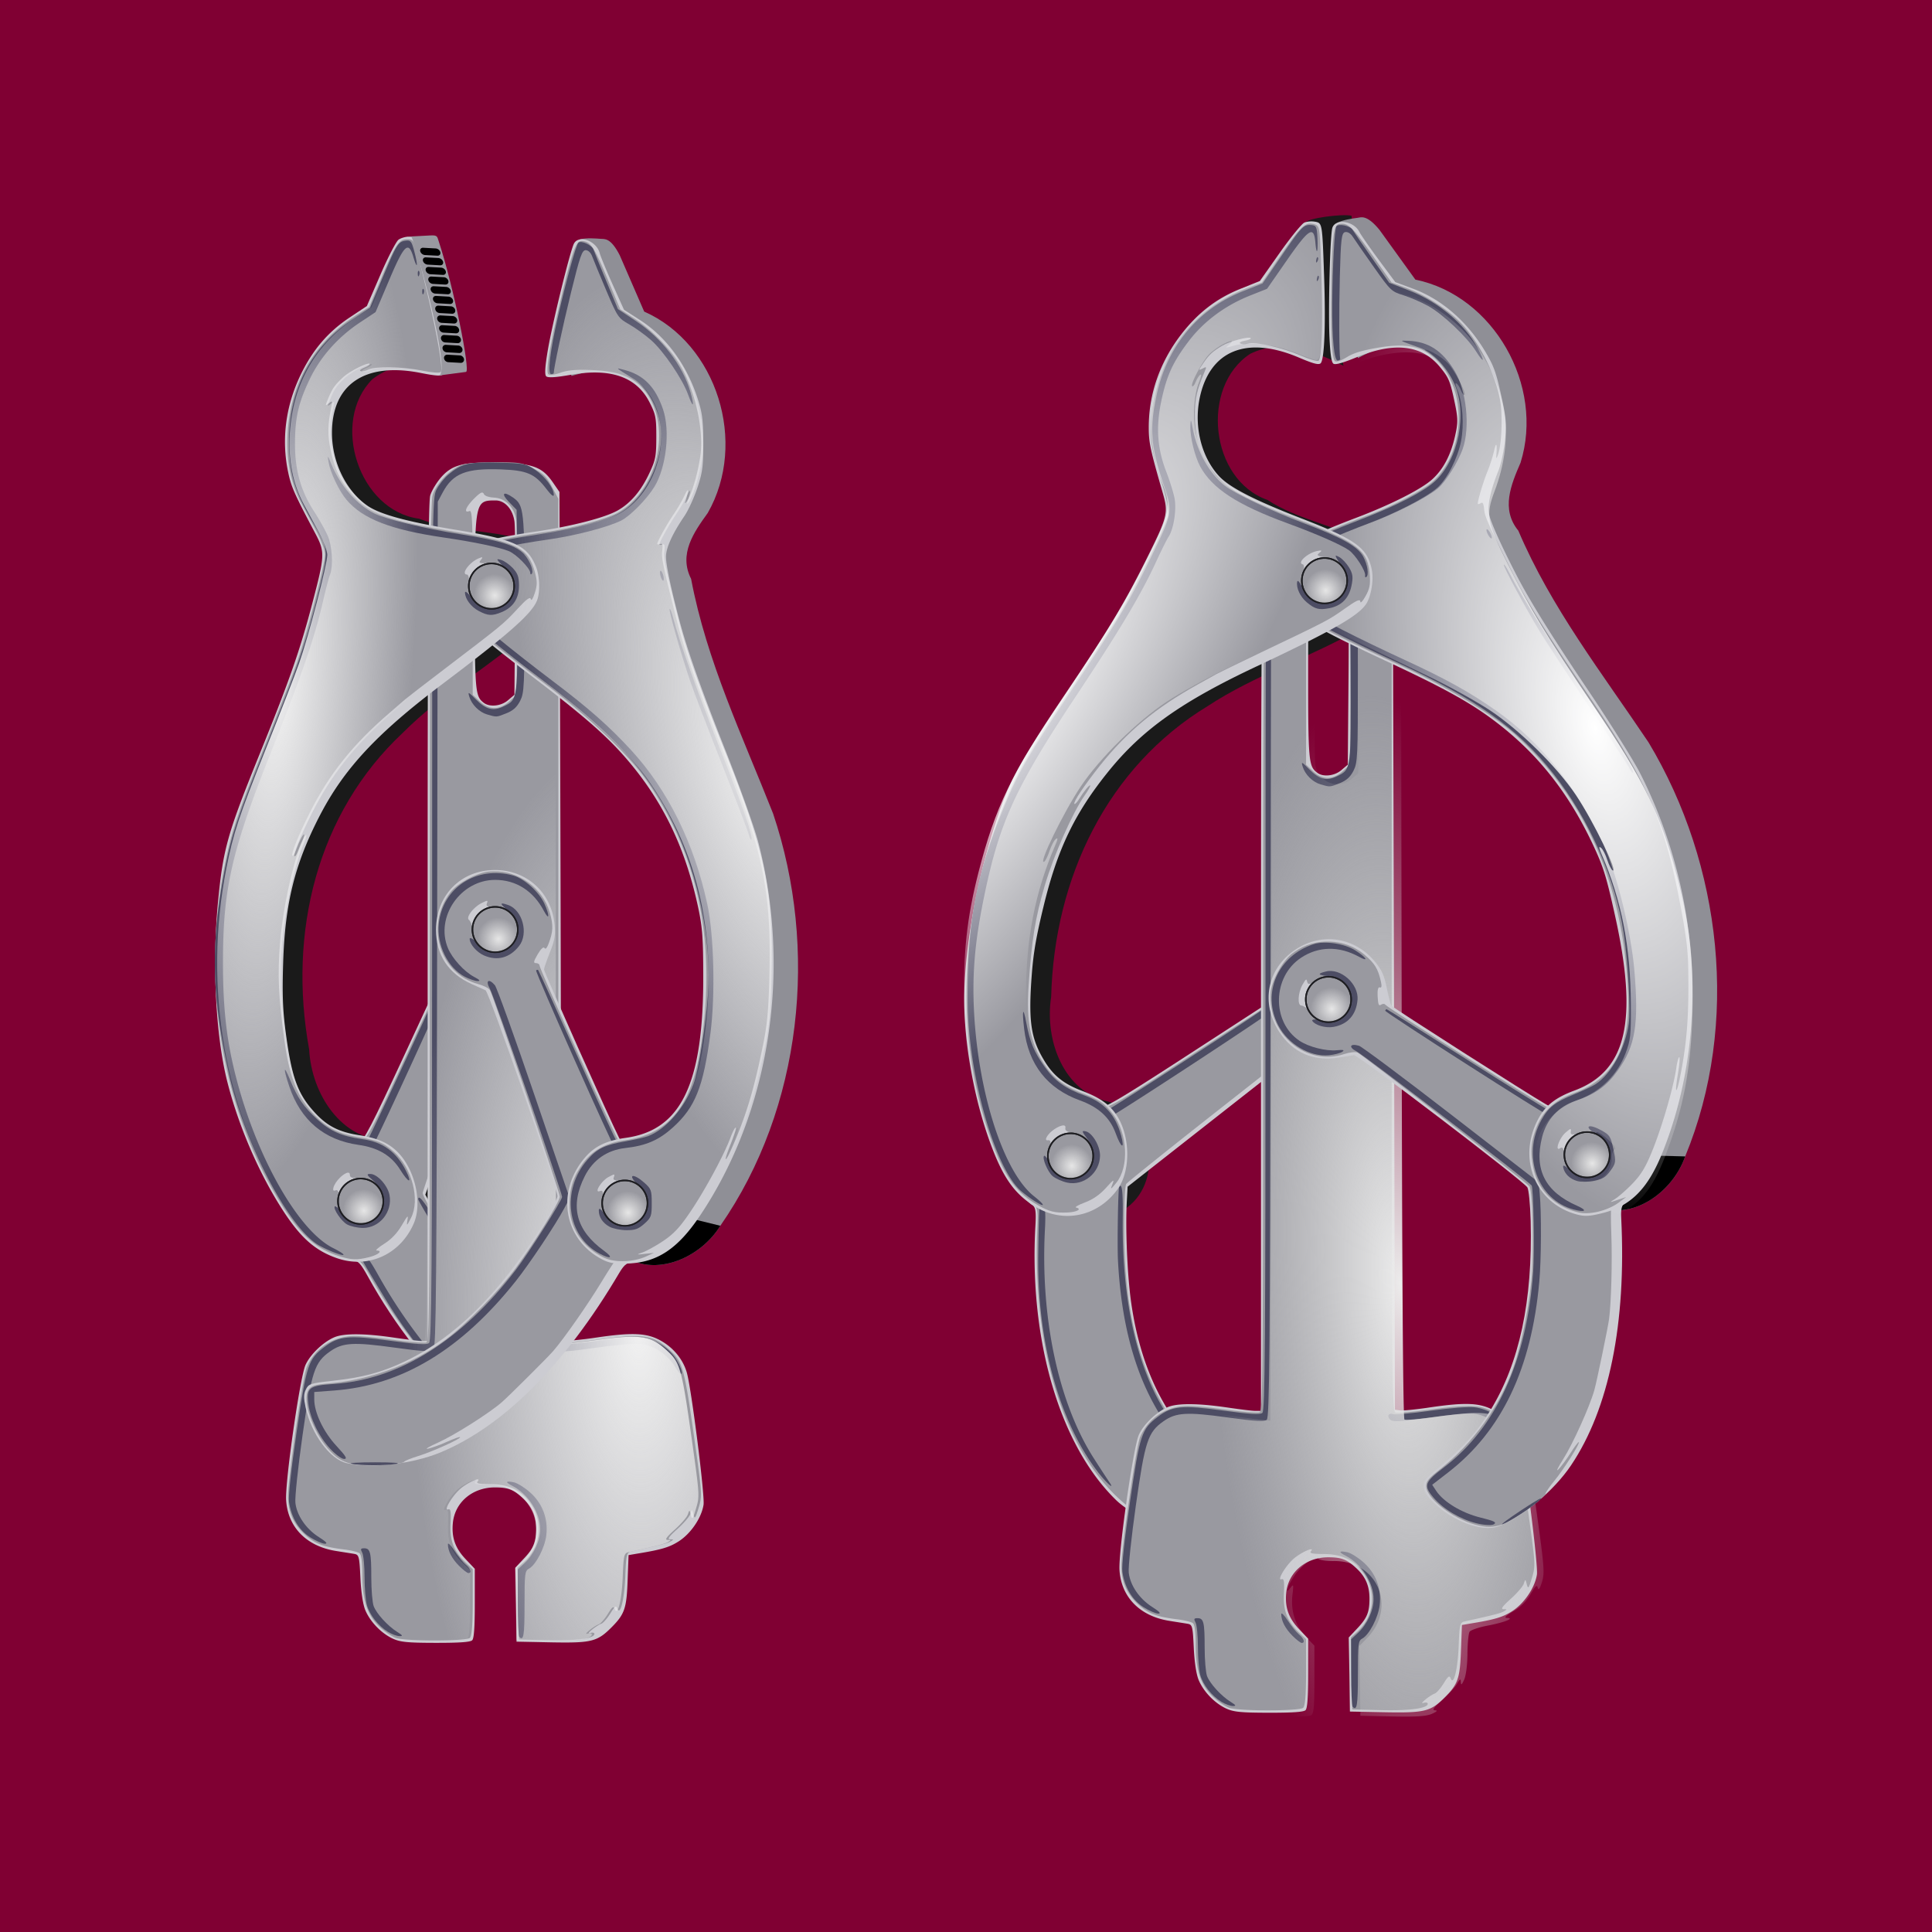<svg xmlns="http://www.w3.org/2000/svg" xmlns:xlink="http://www.w3.org/1999/xlink" viewBox="0 0 256 256" version="1.0"><defs><radialGradient id="i" xlink:href="#a" gradientUnits="userSpaceOnUse" cy="92.482" cx="-11.225" gradientTransform="matrix(-.509 -.8 .78 -.496 -36.572 177.77)" r="3.005"/><radialGradient id="p" xlink:href="#a" gradientUnits="userSpaceOnUse" cy="92.482" cx="-11.225" gradientTransform="matrix(-.335 -.888 .865 -.326 84.969 80.894)" r="3.005"/><radialGradient id="c" gradientUnits="userSpaceOnUse" cy="132.77" cx="73.186" gradientTransform="matrix(1.117 -.018 .047 2.853 -10.349 -221.12)" r="27.355"><stop offset="0" stop-color="#f2f2f2"/><stop offset="1" stop-color="#f2f2f2" stop-opacity="0"/></radialGradient><radialGradient id="d" gradientUnits="userSpaceOnUse" cy="80.668" cx="94" gradientTransform="matrix(1.276 -.378 .907 3.062 -99.108 -129.46)" r="21.163"><stop offset="0" stop-color="#f2f2f2"/><stop offset="1" stop-color="#f2f2f2" stop-opacity="0"/></radialGradient><radialGradient id="e" gradientUnits="userSpaceOnUse" cy="77.184" cx="30" gradientTransform="matrix(.821 .07 -.271 3.159 26.27 -174.46)" r="21.314"><stop offset="0" stop-color="#f2f2f2"/><stop offset="1" stop-color="#f2f2f2" stop-opacity="0"/></radialGradient><radialGradient id="f" xlink:href="#a" gradientUnits="userSpaceOnUse" cy="92.482" cx="-11.225" gradientTransform="matrix(-.509 -.8 .78 -.496 -19.239 96.262)" r="3.005"/><radialGradient id="g" xlink:href="#a" gradientUnits="userSpaceOnUse" cy="92.482" cx="-11.225" gradientTransform="matrix(-.509 -.8 .78 -.496 -18.759 141.77)" r="3.005"/><radialGradient id="h" xlink:href="#a" gradientUnits="userSpaceOnUse" cy="92.482" cx="-11.225" gradientTransform="matrix(-.509 -.8 .78 -.496 -1.572 178.02)" r="3.005"/><radialGradient id="o" xlink:href="#b" gradientUnits="userSpaceOnUse" cy="242.41" cx="262.94" gradientTransform="matrix(.855 .532 -1.527 2.453 271.51 -659.98)" r="26.828"/><radialGradient id="j" gradientUnits="userSpaceOnUse" cy="137.15" cx="180.05" gradientTransform="matrix(.93 -.052 .158 2.849 -10.561 -228.83)" r="27.36"><stop offset="0" stop-color="#ececec"/><stop offset="1" stop-color="#ccc" stop-opacity="0"/></radialGradient><radialGradient id="k" xlink:href="#a" gradientUnits="userSpaceOnUse" cy="92.482" cx="-11.225" gradientTransform="matrix(-.509 -.8 .78 -.496 217.41 146.72)" r="3.005"/><radialGradient id="l" xlink:href="#b" gradientUnits="userSpaceOnUse" cy="222.04" cx="300.57" gradientTransform="matrix(1.172 -.268 -.571 -2.496 -21.1 713.66)" r="26.828"/><radialGradient id="m" xlink:href="#a" gradientUnits="userSpaceOnUse" cy="92.482" cx="-11.225" gradientTransform="matrix(-.668 -.673 .656 -.651 135.87 189.27)" r="3.005"/><radialGradient id="n" xlink:href="#a" gradientUnits="userSpaceOnUse" cy="92.482" cx="-11.225" gradientTransform="matrix(-.335 -.888 .865 -.326 51.323 157.13)" r="3.005"/><linearGradient id="a"><stop offset="0" stop-color="#e6e6e6"/><stop offset="1" stop-color="#e6e6e6" stop-opacity="0"/></linearGradient><linearGradient id="b"><stop offset="0" stop-color="#fff"/><stop offset="1" stop-color="#fff" stop-opacity="0"/></linearGradient></defs><path color="#000" fill="#800033" d="M0 0h256v256H0z"/><path d="M79.595 31.647c.51.042 1.304-.2 2.52 2.169 1.077 2.489 2.168 4.98 3.243 7.47 9.654 4.27 13.736 17.376 8.427 26.678-1.842 2.56-3.887 5.447-2.212 8.734C93.629 87.6 98.42 97.6 102.44 107.808c6.027 17.88 3.882 38.959-6.993 54.614-2.898 4.731-9.988 7.447-14.109 2.82-4.582-4.382-1.415-13.246 4.917-13.61 5.955-.033 9.947-6.07 10.267-12.056 2.82-15.483-1.037-31.301-12.431-41.95-5.248-5.263-11.756-8.964-17.275-13.82-1.82-1.6-4.773-3.675-3.64-7.376 1.078-3.527 3.06-3.84 4.86-4.366 4.593-1.342 9.436-1.053 13.92-2.792 7.98-1.05 11.795-12.847 6.186-18.478-3.58-2.823-8.331-2.104-12.436-.982-.263-2.361.041-14.31 1.137-18.095.82-.223 2.172-.118 2.753-.07z" fill="#8f8f96"/><path d="M95.446 162.42c-2.899 4.731-9.989 7.447-14.109 2.82l5.791-4.86z"/><path d="M57.793 31.327c-.045-.228-2.075-.133-2.427 1.947-1.076 2.489-2.167 4.981-3.243 7.47-9.653 4.271-13.736 17.376-8.427 26.678 1.842 2.56 3.887 5.447 2.212 8.734-2.055 10.902-6.845 20.902-10.865 31.11-6.027 17.88-3.883 38.96 6.992 54.614 2.899 4.731 9.989 7.447 14.11 2.82 4.582-4.382 1.414-13.246-4.917-13.61-5.956-.033-9.947-6.07-10.267-12.056-2.82-15.483 1.037-31.301 12.43-41.95 5.249-5.262 11.757-8.963 17.276-13.82 1.82-1.6 4.772-3.675 3.64-7.376-1.079-3.527-3.06-3.84-4.86-4.365-4.594-1.343-9.436-1.053-13.92-2.793-7.98-1.05-11.796-12.847-6.187-18.478 3.581-2.823 8.332-2.104 12.436-.982-1.423-2.305-3.275-15.916-3.983-17.944z" fill="#1a1a1a"/><path d="M66.076 115.18c-.332-.001-.713 0-1.188.031-2.439.158-3.588.682-5.156 2.25-2.397 2.397-3.013 5.97-1.563 9.094l.782 1.656-5.313 11.47c-4.415 9.53-5.443 11.485-6.031 11.655-.389.112-1.232.357-1.906.531-1.508.391-3.811 2.345-4.688 4-.85 1.607-.914 5.227-.125 6.688 1.277 2.363 4.198 4.523 6.094 4.531.501.002.902.494 1.75 2.031 7.37 13.361 18.297 23.011 28.5 25.156 1.975.416 6.526.194 7.625-.375 2.759-1.426 5.785-7.359 4.875-9.562-.374-.906-.654-.983-3.719-1.25-7.84-.683-14.9-4.722-21.125-12.094-2.385-2.824-5.9-7.937-7.625-11.062l-.907-1.63 4.844-13.53 4.844-13.53 1.781-.72c4.575-1.847 6.683-6.81 4.625-10.844-.945-1.854-2.001-2.957-3.75-3.813-1.08-.528-1.628-.684-2.625-.687zm-.813 5.344c2.02.009 3.591 2.737 1.688 4.375-1.442 1.24-3.2.827-3.938-.938-.495-1.185-.214-2.25.813-2.969.475-.333.97-.47 1.437-.468zm-17.282 36.16c.58.007 1.144.238 1.625.719.992.991 1.033 2.776.063 3.687-1.554 1.46-4.22.25-4.22-1.906 0-1.517 1.257-2.516 2.532-2.5z" fill="#ccccd2"/><path d="M64.982 115.46a9.22 9.22 0 00-2.188.312c-.703.196-1.779.93-2.75 1.875-2.638 2.57-3.123 5.53-1.5 9.032l.688 1.53-5.313 11.47c-5.635 12.167-5.506 11.985-7.812 12.344-1.303.202-3.383 1.7-4.344 3.125-2.885 4.28-.539 10.183 4.562 11.469 1.407.354 1.555.47 2.75 2.562 7.926 13.876 18.567 23.084 28.656 24.781 2.121.357 3.533.347 5.094-.03 1.4-.34 2.342-.845 1.563-.845-.221 0 .284-.736 1.125-1.625.84-.889 1.776-2.12 2.062-2.718.418-.876.539-.988.688-.563.226.644 1.187-1.931 1.187-3.187 0-1.146-.43-1.363-3.125-1.594-9.093-.78-16.965-5.763-24.062-15.25-2.356-3.15-6.25-9.422-6.25-10.062 0-.245 2.154-6.484 4.781-13.844 2.628-7.36 4.782-13.38 4.782-13.406 0-.027.553-.25 1.218-.469 1.316-.434 1.803-.875.97-.875-.303 0 .093-.391.905-.906.774-.49 1.774-1.499 2.25-2.25.664-1.047.906-1.227 1-.813.183.803.912-1.94.875-3.28-.066-2.418-1.975-5.13-4.375-6.22-.846-.384-2.15-.595-3.437-.562zm-1.344 4.125c.14-.037.17.07 0 .344-.113.183.356.312 1.25.312 1.216 0 1.617.118 2.312.844 1.2 1.251 1.164 2.876-.093 4-1.306 1.166-2.52 1.105-3.813-.188-.79-.79-1-1.259-1-2.125 0-.954-.053-1.069-.437-.75-.815.676-.499-.242.468-1.343.524-.597 1.078-1.032 1.313-1.094zM46.7 155.523c.075.014.05.132-.031.344-.152.395.041.5 1.03.5 1.672 0 2.952 1.249 2.938 2.875-.01 1.246-.4 1.902-1.406 2.437-1.985 1.058-4.224-.482-4.25-2.906-.009-.866-.079-.949-.469-.625-.385.32-.414.3-.218-.187.379-.947 1.084-1.785 1.843-2.188.314-.167.488-.264.563-.25z" fill="#9999a0"/><path d="M56 156.43c.439-1.586.167-1.542-.38.06-.255.753-.343 1.293-.193 1.2s.408-.66.574-1.26zM57.765 151.28c-.002-.51-.682.966-.961 2.09-.102.41.073.209.389-.448.315-.657.573-1.396.572-1.642zM59.028 147.85c.332-.945.544-1.779.47-1.853-.073-.073-.368.58-.655 1.453-.287.873-.591 1.789-.676 2.035-.084.246-.06.366.052.266s.476-.956.809-1.9zM60.469 143.76c.342-1.014.57-1.896.505-1.96-.064-.064-.351.597-.638 1.47-.287.873-.584 1.755-.66 1.96-.075.205-.068.373.016.373s.434-.83.777-1.843zM62.399 138.14c.147-.6.103-.57-.225.15-.224.492-.49 1.23-.591 1.641-.147.6-.103.57.225-.15.224-.492.49-1.23.59-1.641zM63.805 134.41c.332-.945.544-1.779.47-1.853-.074-.073-.368.58-.655 1.453-.287.873-.591 1.789-.675 2.035-.085.246-.062.366.05.266.113-.1.477-.956.81-1.9zM65.574 130.22c0-.078-.122-.142-.27-.142s-.416.423-.597.94c-.471 1.353-.406 1.43.27.322.328-.538.597-1.042.597-1.12z" fill="#9999a0"/><g fill="#4d4d64"><path d="M73.399 192.483c-8.035-2.89-16.284-10.4-22.302-20.31-3.09-5.08-3.461-5.75-3.311-5.9.386-.387 1.034.355 2.314 2.65 5.704 10.23 13.756 18.51 21.594 22.206a160.19 160.19 0 003.433 1.583c1.29.546-.074.362-1.729-.234zM86.025 184.373c-9.779-.927-18.053-6.475-25.551-17.13-1.199-1.703-5.05-8.055-5.05-8.328 0-.698.78.271 2.554 3.175 5.44 8.9 11.664 15.338 17.896 18.508 3.276 1.667 6.159 2.46 11.47 3.154.889.116 1.673.379 1.74.584s.013.354-.124.332c-.137-.022-1.458-.155-2.935-.295zM44.33 165.603c-1.37-.723-2.861-2.507-3.242-3.875-.46-1.653-.337-4.205.267-5.535.998-2.197 4.057-4.317 6.23-4.317.33 0 .737-.168.904-.373.408-.501 10.815-22.942 10.815-23.322 0-.164-.293-.905-.652-1.646-.785-1.621-1.022-3.927-.574-5.59 1.564-5.807 9.743-7.287 13.093-2.37.534.783.97 1.711.97 2.062-.002.523-.115.45-.63-.407-1.002-1.67-1.806-2.42-3.4-3.171-2.514-1.186-5.036-.82-7.084 1.026-2.39 2.156-3.03 5.5-1.574 8.237.41.772.746 1.622.746 1.89 0 .49-10.136 22.642-10.93 23.888-.316.497-.714.672-1.521.672-1.44 0-3.426.987-4.54 2.255-1.11 1.264-1.89 3.754-1.63 5.195.4 2.204 2.048 4.39 4.142 5.49.705.37.768.47.298.47-.328-.001-1.088-.261-1.689-.579z"/><path d="M46.765 162.883c-1.09-.434-2.09-1.47-2.09-2.164 0-.526.134-.473 1.055.419.85.823 1.29 1.022 2.27 1.022.993 0 1.372-.177 2.08-.968.475-.533.865-1.309.865-1.725 0-.988-.724-2.364-1.548-2.941-.946-.663-.468-.903.648-.326 2.501 1.294 2.27 5.262-.379 6.52-1.18.56-1.815.596-2.9.163zM63.417 126.333c-.877-.476-1.426-1.281-1.426-2.093 0-.381.162-.302.647.315.356.453 1.095 1.01 1.642 1.239.852.355 1.14.355 2.001-.005 2.242-.937 2.626-3.051.9-4.961-1.093-1.21-.857-1.622.418-.73.922.646 1.557 1.988 1.557 3.287 0 .874-.234 1.329-1.159 2.254-1 1-1.339 1.157-2.463 1.147-.717-.007-1.67-.21-2.117-.453z"/></g><path d="M64.695 61.28c-3.55.005-4.925.468-6.219 1.937-.616.7-1.275 1.793-1.469 2.438-.263.88-.343 14.98-.343 56.594v55.438h-.813c-.451-.005-2.17-.23-3.812-.469-3.776-.547-6.462-.556-7.72-.031-1.483.62-3.227 2.295-3.843 3.688-.74 1.672-2.713 15.486-2.562 17.906.222 3.56 2.667 6.08 6.53 6.718 1.059.175 2.184.342 2.532.407.584.109.648.358.781 3.187.09 1.92.339 3.533.656 4.281.66 1.552 2.128 3.055 3.625 3.75.994.461 1.948.558 5.688.563 3.104.005 4.596-.096 4.844-.344.247-.247.343-1.77.343-4.906v-4.563l-1.156-1.218c-1.42-1.479-1.937-2.893-1.75-4.844.265-2.754 2.598-4.718 5.563-4.72 1.748 0 2.45.265 3.719 1.438 1.256 1.163 1.765 2.385 1.75 4.125-.017 1.799-.342 2.525-1.75 4l-1 1.063.093 4.906.063 4.906 4.719.094c5.252.092 6-.097 7.937-2.062 1.677-1.701 1.933-2.496 2.063-6.157l.125-3.343 1.093-.188c3.207-.524 4.273-.827 5.532-1.625 1.625-1.031 3.053-3.141 3.312-4.875.182-1.22-1.608-15.381-2.219-17.5-.495-1.722-1.733-3.246-3.375-4.187-1.876-1.077-3.771-1.173-8.719-.438-1.732.257-3.446.427-3.812.375l-.688-.094-.124-56.156-.157-56.188-.906-1.312c-1.396-2.005-2.64-2.441-6.875-2.563a56.328 56.328 0 00-1.656-.03zm.969 5.031c1.233 0 2.262 1.144 2.5 2.75.106.719.146 6.19.093 12.156l-.093 10.844-.844.719c-.914.786-2.428.95-3.219.344-1.118-.86-1.187-1.441-1.187-13.22 0-13.55.032-13.593 2.75-13.593zm-.125 54.375c2.19-.02 3.293 2.738 1.719 4.313-1.028 1.027-2.356.988-3.47-.125-.93-.932-1.06-1.761-.5-2.813.52-.973 1.155-1.364 2.25-1.375z" fill="#ccccd2"/><path d="M65.825 61.25c-1.829 0-3.868.137-4.5.312-1.508.42-3.528 2.485-4 4.063-.285.953-.375 13.662-.375 56.656 0 50.361-.038 55.428-.469 55.594-.26.1-2.113-.031-4.125-.313-2.011-.28-4.408-.53-5.344-.53-2.855 0-5.298 1.587-6.375 4.155-.515 1.23-2.477 14.81-2.468 17.062.008 2.117.732 3.732 2.312 5.157 1.279 1.153 2.38 1.566 5.125 1.906.903.112 1.826.337 2.031.5.245.193.375 1.149.375 2.75 0 3.429.622 5.401 2.25 6.969.72.692 1.745 1.376 2.282 1.53 1.49.431 9.283.404 9.718-.03.246-.246.375-1.724.375-4.72v-4.374l-.937-.875c-1.578-1.5-2.111-2.892-2-5.188.077-1.601.007-1.998-.313-1.875-.649.25.462-1.68 1.532-2.656.966-.882 2.963-1.772 2.375-1.062-.238.286.135.362 1.687.375 2.6.02 4.307.924 5.531 2.906 1.502 2.431 1.052 5.444-1.062 7.375l-.875.781.093 4.781.094 4.75 3.875.094c3.742.088 6.125-.242 6.125-.844 0-.152-.244-.217-.531-.125-.343.11-.271-.03.219-.437.41-.341.97-.698 1.218-.782.248-.083.781-.685 1.188-1.343.604-.978.778-1.115.937-.688.396 1.06.942-1.204 1.063-4.312.111-2.846.182-3.086.781-3.22 3.982-.882 4.796-1.096 5.219-1.343.439-.256.434-.273-.063-.281-.405-.007-.134-.384.97-1.375.83-.746 1.598-1.638 1.718-2 .216-.652.215-.646.406.094.169.651.258.527.688-.907.48-1.603.46-1.804-.563-9.094-1.276-9.099-1.546-10.139-3.03-11.562-2.38-2.28-3.53-2.459-9.97-1.593-2.233.3-4.26.479-4.53.375-.456-.175-.5-4.427-.5-56V66.094l-.845-1.594c-.673-1.288-1.118-1.733-2.406-2.406-1.464-.765-1.848-.846-4.906-.844zm-2.031 4.031a.224.224 0 01.156 0c.06.022.121.07.156.156.11.275.643.458 1.375.5 1.547.09 2.701 1.316 2.97 3.125.104.709.145 6.19.093 12.156l-.094 10.844-.969.875c-1.312 1.173-2.654 1.17-3.906 0l-.937-.875v-12.25c0-10.776-.044-12.245-.438-12.094-.799.307-.491-.54.625-1.656.476-.476.776-.72.969-.781zm.094 54.375c.268-.044.502.034.718.25.254.254.808.469 1.22.469 1.161 0 2.468 1.49 2.468 2.812 0 .808-.198 1.323-.844 1.97-1.862 1.862-4.782.47-4.812-2.313-.008-.73-.098-.912-.438-.782-.611.235-.576-.096.156-1.125.556-.78 1.084-1.207 1.532-1.28z" fill="#9999a0"/><g fill="#4d4d64"><path d="M68.808 216.903c-.11-.11-.199-2.167-.199-4.572v-4.372l.933-.877c1.207-1.134 2.04-2.954 2.04-4.46 0-2.17-1.587-4.647-3.666-5.722-1.017-.526-.956-.703.167-.487.45.087 1.414.682 2.143 1.323 1.648 1.452 2.424 3.495 2.162 5.702-.194 1.64-1.383 3.925-2.296 4.414-.544.291-.587.644-.587 4.782 0 4.083-.124 4.842-.697 4.269zM51.425 216.243c-1.283-.783-2.45-2.26-2.81-3.558-.17-.61-.31-2.295-.31-3.742-.001-1.448-.141-2.892-.311-3.21-.256-.478-.21-.577.266-.577.808 0 .939.539.939 3.886 0 1.618.142 3.32.316 3.782.378 1 1.87 2.634 3.117 3.413.736.46.79.56.298.56-.328 0-1.005-.25-1.505-.554zM60.839 207.493c-.958-.958-1.49-1.98-1.49-2.865 0-.268.386.11.859.84.472.73 1.143 1.561 1.492 1.847.656.537.843 1.123.36 1.123-.152 0-.701-.425-1.22-.945zM41.09 203.693c-1.484-.941-2.485-2.612-2.793-4.661-.111-.74.276-4.302 1.02-9.37 1.305-8.902 1.513-9.536 3.68-11.189 1.894-1.444 3.191-1.57 8.594-.833 3.684.502 4.939.578 5.254.316.35-.291.414-8.91.414-56.148 0-54.798.011-55.825.585-56.949.32-.63 1.026-1.518 1.567-1.974 1.74-1.467 2.674-1.69 6.627-1.583 3.409.092 3.683.146 4.88.959 1.323.897 2.463 2.426 2.463 3.302 0 .325-.354.046-.974-.767-1.551-2.033-2.573-2.473-6.041-2.601-4.58-.17-6.355.531-7.697 3.04l-.663 1.24-.079 56.02c-.067 47.974-.139 56.07-.502 56.37-.329.273-1.484.205-5.12-.298-5.48-.76-6.89-.677-8.572.505-2.06 1.448-2.445 2.622-3.652 11.151-.593 4.187-1.017 8.187-.942 8.888.179 1.682 1.405 3.477 3.117 4.563.972.616 1.208.88.79.88-.328 0-1.209-.388-1.956-.862zM89.448 181.113c-1.004-1.626-2.834-2.852-4.544-3.045-.727-.082-3.418.15-5.981.516-3.7.528-4.75.59-5.1.3-.534-.443-.265-1.003.366-.76.25.095 2.486-.11 4.97-.458 2.592-.362 5.08-.554 5.837-.45 1.904.26 3.754 1.454 4.667 3.013 1.028 1.754.828 2.574-.215.884z"/><path d="M63.258 126.113c-.482-.452-.97-1.157-1.083-1.567-.193-.697-.13-.675.947.333.634.594 1.476 1.158 1.872 1.253 1.133.273 2.644-.524 3.2-1.688.618-1.297.373-2.37-.813-3.556-1.055-1.054-.962-1.338.235-.719 1.404.726 2.115 2.62 1.587 4.222-.827 2.505-4.097 3.452-5.945 1.722zM64.558 94.673c-1.06-.308-2.06-1.304-2.376-2.368-.201-.68-.126-.649.84.335 1.362 1.39 2.333 1.636 3.74.946 1.87-.916 1.853-.779 1.77-14.028l-.076-12-1.03-1.061c-1.08-1.115-.737-1.474.547-.575 1.462 1.025 1.528 1.63 1.528 14.144 0 10.988-.034 11.731-.584 12.81-.419.82-.929 1.283-1.798 1.63-1.348.54-1.29.536-2.56.167z"/></g><path d="M58.53 41.789c-1.829 0-3.868.137-4.5.313-1.508.418-3.528 2.484-4 4.062-.285.953-.375 13.662-.375 56.656 0 50.361-.038 55.428-.469 55.594-.26.1-2.113-.031-4.125-.313-2.011-.28-4.408-.53-5.344-.53-2.855 0-5.298 1.587-6.375 4.155-.515 1.23-2.477 14.81-2.468 17.062.008 2.117.732 3.732 2.312 5.157 1.279 1.153 2.38 1.566 5.125 1.906.903.112 1.826.337 2.031.5.245.193.375 1.149.375 2.75 0 3.43.622 5.401 2.25 6.969.72.692 1.745 1.376 2.282 1.53 1.49.431 9.283.404 9.718-.03.246-.246.375-1.724.375-4.72v-4.374l-.937-.875c-1.578-1.5-2.111-2.892-2-5.188.077-1.601.007-1.998-.313-1.875-.649.25.462-1.68 1.532-2.656.966-.882 2.963-1.772 2.375-1.062-.238.287.135.362 1.687.375 2.6.02 4.307.924 5.531 2.906 1.502 2.431 1.052 5.444-1.062 7.375l-.875.781.093 4.781.094 4.75 3.875.094c3.742.088 6.125-.242 6.125-.844 0-.152-.244-.217-.531-.125-.343.11-.271-.03.219-.437.41-.341.97-.698 1.218-.781.248-.084.781-.686 1.188-1.344.604-.978.778-1.115.937-.688.396 1.06.942-1.204 1.063-4.312.111-2.846.182-3.086.781-3.22 3.982-.882 4.796-1.096 5.219-1.343.439-.256.434-.273-.063-.281-.405-.007-.134-.384.97-1.375.83-.746 1.598-1.638 1.718-2 .216-.652.215-.646.406.094.169.651.258.528.688-.907.48-1.603.46-1.804-.563-9.093-1.276-9.1-1.546-10.14-3.03-11.562-2.38-2.28-3.53-2.46-9.97-1.594-2.233.3-4.26.479-4.53.375-.456-.175-.5-4.427-.5-56V46.633l-.845-1.594c-.673-1.288-1.118-1.733-2.406-2.406-1.464-.765-1.848-.846-4.906-.844zm-2.031 4.031a.224.224 0 01.156 0c.06.022.121.07.156.156.11.275.643.458 1.375.5 1.547.09 2.701 1.316 2.97 3.125.104.709.145 6.19.093 12.156l-.094 10.844-.969.875c-1.312 1.173-2.654 1.17-3.906 0l-.937-.875v-12.25c0-10.776-.044-12.245-.438-12.094-.799.307-.491-.54.625-1.656.476-.476.776-.72.969-.781zm.094 54.375c.268-.044.502.034.718.25.254.254.808.469 1.22.469 1.161 0 2.468 1.49 2.468 2.812 0 .808-.198 1.323-.844 1.97-1.862 1.862-4.782.47-4.812-2.313-.008-.73-.098-.912-.438-.781-.611.234-.576-.097.156-1.126.556-.78 1.084-1.207 1.532-1.28z" fill="url(#c)" transform="translate(6.955 19.54)"/><path d="M65.525 115.28c-4.482.032-7.735 3.36-7.75 7.906-.011 3.337 1.626 5.833 4.75 7.219.744.33 1.569.694 1.812.812.454.22 9.532 26.205 9.532 27.281 0 .318-.939 2.119-2.094 3.97-5.63 9.018-11.594 14.875-18.281 18-3.038 1.418-5.428 2.053-9.469 2.5-2.941.324-3.143.412-3.5 1.155-.296.618-.295 1.13-.031 2.375.743 3.5 3.232 6.88 5.437 7.375 3.315.745 8.756.111 12.47-1.437 8.343-3.479 16.504-11.656 23.624-23.719.597-1.011.99-1.375 1.5-1.375 1.153 0 3.717-1.47 4.813-2.75 1.935-2.261 2.423-4.979 1.375-7.781-.958-2.56-4.027-4.982-6.344-5-.639-.005-.93-.248-1.375-1.125-1.2-2.367-9.906-21.89-9.906-22.22 0-.19.351-1.206.781-2.28.63-1.574.747-2.278.625-3.625-.388-4.283-3.69-7.313-7.969-7.282zm-.125 5.281c.892.007 2.125.679 2.531 1.438.465.868.096 2.545-.687 3.093-1.07.75-2.777.577-3.5-.343-1.213-1.542-.55-3.697 1.28-4.156.11-.028.249-.033.376-.032zM82.431 157c2.276-.07 3.596 3.089 1.656 4.563-.28.213-.975.4-1.562.406-2.939.026-3.432-4.307-.563-4.938.16-.035.317-.026.469-.03z" fill="#ccccd2"/><path d="M65.365 115.46c-.218.008-.439.001-.656.031-1.702.233-4.13 1.569-5.031 2.75-3.363 4.408-1.442 10.77 3.687 12.156.712.193 1.432.563 1.563.813.53 1.015 9.25 26.8 9.25 27.344-.002.675-3.184 5.848-5.813 9.437-2.24 3.06-6.507 7.416-9.25 9.469-4.366 3.268-9.914 5.365-15.469 5.844-1.963.169-2.407.303-2.781.875-.847 1.292.533 5.434 2.594 7.781 1.028 1.171 1.735 1.644 3.093 2 1.177.308 6.72.105 6.97-.25.106-.152.963-.49 1.905-.781 1.902-.587 5.717-2.315 5.532-2.5-.066-.065-.863.222-1.75.625-.887.402-2.008.8-2.5.906-.493.105.112-.259 1.343-.813 2.146-.965 6.722-3.858 8.438-5.343.904-.783 6.083-5.94 6.812-6.782 1.431-1.65 4.593-6.174 6.438-9.218 2.037-3.36 2.781-4.245 2.781-3.25 0 .363.242.425 1 .28.534-.1 1.277-.364 1.688-.593.732-.408.744-.415-.282-.25l-1.062.156.937-.53c1.389-.797 2.69-1.971 3.407-3.095l.656-1-.188.875c-.282 1.36.326.342.875-1.468.91-2.998-.586-6.347-3.593-8-.815-.448-1.898-.809-2.407-.813s-1.13-.244-1.375-.531c-.488-.573-10.688-23.15-10.688-23.656 0-.172-.217-.313-.468-.313-.373 0-.333-.198.218-1.156.42-.729.775-1.056.907-.844.13.212.323.015.53-.53.628-1.647.666-2.467.157-4.22-.936-3.22-4.193-5.522-7.469-5.406zm-.84 3.91c.102 0 .084.094 0 .312-.146.382.021.5.844.5.715 0 1.328.244 2 .844.801.716.968 1.085.968 2.125 0 1.004-.148 1.398-.812 1.969-1.789 1.539-4.326.511-4.844-1.969-.12-.575-.36-1.14-.531-1.25-.467-.297.52-1.647 1.625-2.219.427-.22.648-.311.75-.312zm16.781 36.438c.205-.04.28.05.062.312-.25.303-.015.438 1.094.563 1.817.205 2.75 1.221 2.75 2.937 0 .867-.185 1.374-.718 1.907-.788.787-2.536.986-3.532.406-.684-.399-1.406-1.834-1.406-2.781 0-.529-.138-.709-.437-.594-.651.25-.238-.919.625-1.781.489-.49 1.221-.904 1.562-.969z" fill="#9999a0"/><g fill="#4d4d64"><path d="M46.582 193.953c-.483-.104.913-.189 3.104-.189 2.396 0 3.519.083 2.819.207-1.411.25-4.717.24-5.923-.018zM43.74 191.953c-1.51-1.638-2.658-4.025-2.894-6.019-.243-2.054.128-2.335 3.38-2.553 8.683-.581 16.953-5.765 24.125-15.122 1.681-2.193 6.129-9.202 6.129-9.657 0-.609-9.039-26.664-9.577-27.605-.617-1.08-.137-1.398.676-.448.246.287 2.576 6.752 5.177 14.366l4.73 13.843-.708 1.334c-1.164 2.195-4.653 7.429-6.469 9.705-7.234 9.067-15.055 13.775-24.004 14.45l-2.665.201v.976c0 1.747 1.215 4.302 2.927 6.151 1.29 1.394 1.496 1.744 1.024 1.744-.325 0-1.158-.615-1.85-1.366zM81.198 163.113c-1.113-.616-1.94-1.544-1.93-2.167l.01-.62.512.607c1.615 1.91 3.22 2.12 4.722.618 1.498-1.499 1.223-3.568-.638-4.787-1.053-.69-.75-.905.524-.373 1.132.473 2.025 1.967 2.024 3.384-.003 2.49-3.137 4.492-5.224 3.338zM88.558 156.813c-1.366-2.203-3.755-3.807-5.67-3.807-.478 0-1-.167-1.162-.373-.536-.683-10.847-23.888-10.686-24.049.087-.087.212-.102.277-.033.066.068 2.351 5.088 5.08 11.155 2.728 6.066 5.151 11.32 5.384 11.677.27.412.873.718 1.669.845 2.797.447 4.97 2.247 5.673 4.702.318 1.107.176 1.078-.565-.116zM61.578 129.413c-2.244-1.185-3.727-4.204-3.438-7.001.495-4.8 5.028-7.742 9.862-6.4 1.457.405 3.424 2.175 4.124 3.71.73 1.602.684 2.38-.058.976-1.4-2.653-3.691-4.11-6.46-4.11-4.58 0-7.976 4.926-6.248 9.062.566 1.354 2.153 3.097 3.44 3.778.774.409.908.568.478.568-.328 0-1.093-.263-1.7-.583z"/><path d="M64.138 126.603c-.977-.425-1.904-1.502-1.904-2.21 0-.245.49.027 1.195.664 1.374 1.241 2.357 1.369 3.794.493 1.77-1.08 1.799-3.45.058-4.915-1.11-.934-1.096-1.115.056-.714 1.906.665 2.733 3.79 1.439 5.435-1.236 1.57-2.879 2.012-4.638 1.247z"/></g><path d="M77.184 31.7a1.528 1.528 0 00-.375.031c-.318.064-.588.23-.75.531-.505.943-2.86 10.532-3.469 14.125-.374 2.212-.437 3.25-.219 3.47.219.218 1.192.17 3.22-.188 5.3-.94 8.75.258 10.468 3.625.817 1.6.911 2.034.906 4.625-.004 2.56-.11 3.058-.937 4.812-1.1 2.334-2.455 3.908-4.125 4.875-1.673.97-6.046 2.113-11 2.844-4.936.729-7.502 1.35-8.813 2.156-1.334.82-2.468 2.858-2.656 4.781-.3 3.074 1.301 4.806 11.562 12.625 6.326 4.82 9.366 7.492 11.875 10.375 4.906 5.637 7.942 11.878 9.656 19.938.556 2.615.646 4.114.657 8.97.032 14.27-2.894 20.43-10.22 21.468-2.56.363-4.102 1.082-5.374 2.531-3.987 4.54-2.926 10.96 2.219 13.594.943.484 1.63.594 3.406.532 3.86-.137 6.574-1.934 9.5-6.282 9.26-13.76 12.189-32.358 7.78-49.469-.487-1.893-2.487-7.48-4.437-12.406-3.326-8.406-5.04-13.303-6.062-17.156-1.087-4.096-1.787-7.403-1.75-8.437.042-1.188.916-3.05 2.437-5.281.504-.74 1.281-2.437 1.72-3.75.689-2.067.787-2.869.78-5.969-.007-3.044-.116-3.94-.78-5.969-1.453-4.432-4.168-8.104-7.626-10.312l-2.094-1.344-1.53-3.406c-.838-1.877-1.592-3.71-1.688-4.094-.263-1.047-1.37-1.8-2.281-1.843zM65.59 75.262c.676-.087 1.386.136 1.969.719 1.05 1.05 1.015 2.87-.063 3.719-1.721 1.354-4.03.263-4.03-1.907 0-1.399.998-2.385 2.124-2.53zm16.782 81.53c.69-.053 1.431.181 2.063.812 1.275 1.276 1.04 3.174-.5 3.875-1.865.85-3.688-.22-3.688-2.187 0-1.47.976-2.412 2.125-2.5z" fill="#ccccd2"/><path d="M76.997 31.95c-.708 0-1.272 1.665-2.875 8.531-1.29 5.527-1.816 8.747-1.469 9.094.163.163.82.093 1.625-.188.995-.347 2.094-.441 4.313-.343 3.617.159 5.596.988 7.03 2.969 3.418 4.717 1.506 12.897-3.718 15.906-1.462.842-5.982 2.07-9.281 2.53-3.985.558-7.369 1.21-8.844 1.688-3.106 1.006-4.973 4.823-3.719 7.656.854 1.929 3.361 4.176 12.406 11 5.521 4.166 10.757 9.123 13.125 12.5 7.068 10.083 9.459 22.062 7.188 35.844-1.239 7.515-4.24 11.145-9.875 11.938-2.74.386-4.556 1.413-5.875 3.375-1.167 1.736-1.56 3.123-1.563 5.313-.003 2.942 1.742 5.546 4.625 6.906 1.407.664 3.882.573 5.531-.187l1.032-.47-1.188.126c-1.147.134-1.173.118-.312-.188.492-.175 1.739-.85 2.75-1.53 1.43-.965 2.246-1.866 3.656-3.97 1.968-2.937 4.413-7.486 5.25-9.75.29-.783.609-1.36.687-1.28.08.078-.218 1.03-.656 2.124-1.154 2.882-.74 2.673.5-.25 1.7-4.01 2.673-7.372 3.844-13.219.508-2.538.683-4.682.781-9.437.218-10.542-.922-15.982-5.937-28.531-3.72-9.309-5.358-13.961-6.375-18-1.804-7.16-2.022-8.133-1.907-9.125.092-.781.038-1.017-.25-.907-.213.083-.406.084-.406 0 0-.312 1.324-2.69 2.156-3.906.475-.693 1.143-1.829 1.47-2.531.55-1.187.59-.752.093.844-.096.307.025.23.281-.188.609-.992 1.3-3.28 1.688-5.719.564-3.556-.714-9.125-2.844-12.5-1.289-2.041-3.673-4.45-5.813-5.843l-1.937-1.25-1.781-4.25c-1.76-4.18-2.2-4.79-3.407-4.79zM64.653 74.106c.082.007.054.12-.031.344-.151.393.021.5.969.5 1.773 0 3 1.166 3 2.844 0 1.074-.142 1.419-.907 2.062-1.313 1.105-2.487 1.013-3.78-.281-.909-.908-1.036-1.198-.938-2.219.106-1.12.078-1.154-.438-.688-.507.46-.506.45-.312-.093.26-.73 1.286-1.88 2.03-2.281.117-.063.212-.13.282-.157a.35.35 0 01.125-.03zm16.688 81.531c.095.003.083.127 0 .344-.15.393.033.468 1.094.468 3.064 0 4.292 3.888 1.656 5.25-1.296.67-2.307.537-3.281-.437-.709-.709-.875-1.148-.875-2.25 0-1.097-.068-1.33-.438-1.188-.857.33.196-1.378 1.157-1.875.4-.207.592-.315.687-.312z" fill="#9999a0"/><path d="M98.712 146c-.005-.246-.19.022-.412.597-.525 1.363-.517 1.9.011.746.226-.492.406-1.097.401-1.343zM101.322 128.76c-.1-.1-.17.077-.157.392.014.348.085.418.18.18.087-.215.076-.473-.023-.572zM92.063 59.8c-.1-.1-.17.077-.157.392.014.348.085.418.18.18.087-.215.076-.473-.023-.572z" fill="#9999a0"/><g fill="#4d4d64"><path d="M79.493 166.133c-4.383-2.275-5.193-8.429-1.64-12.474 1.292-1.472 2.251-1.936 5.017-2.426 1.262-.223 2.631-.538 3.042-.7 2.345-.92 4.782-3.718 5.977-6.863.653-1.72 1.635-7.779 1.92-11.85.503-7.192-1.23-15.75-4.596-22.69-3.34-6.886-7.806-11.797-17.184-18.895-6.01-4.55-10.195-8.025-11.117-9.234-1.163-1.526-1.297-4.193-.303-6.054 1.218-2.281 2.97-2.947 10.973-4.171 4.873-.745 8.858-1.81 10.6-2.83 3.683-2.16 6.157-7.854 5.259-12.107-.502-2.377-1.901-4.65-3.454-5.614-2.544-1.578-2.5-1.535-1.272-1.214 2.574.672 4.117 2.238 5.134 5.211.977 2.857.445 7.681-1.133 10.275-.972 1.598-3.206 3.877-4.38 4.468-1.779.897-6.254 2.055-9.859 2.551-1.888.26-4.71.753-6.27 1.097-2.46.54-2.98.768-3.927 1.713-2.06 2.059-2.129 4.558-.185 6.772 1.122 1.278 5.632 4.977 11.222 9.205 4.727 3.575 7.444 5.974 10.344 9.134 4.847 5.281 8.323 12.321 10.06 20.374.883 4.09 1.077 12.084.417 17.097-.937 7.114-2.006 9.8-4.972 12.483-1.863 1.686-3.565 2.422-6.312 2.73-2.404.27-4.28 1.573-5.37 3.732-2.007 3.973-1.171 7.185 2.577 9.904 1.25.907.902 1.138-.567.375z"/><path d="M80.769 162.553c-.891-.484-1.427-1.286-1.422-2.127.003-.417.176-.324.75.406 1.734 2.2 4.493 1.792 5.462-.805.358-.96-.024-1.967-1.217-3.204-1.227-1.271-.362-1.353 1.042-.099.902.806.975 1.01.975 2.712 0 1.7-.073 1.906-.975 2.711-.793.709-1.238.869-2.388.86-.777-.008-1.78-.211-2.227-.454zM99.211 110.563c-.114-.46-1.69-4.597-3.503-9.194-1.814-4.598-3.692-9.502-4.175-10.897-1.178-3.405-2.96-9.628-2.802-9.786.07-.07.28.458.466 1.172.802 3.075 3.14 9.617 6.119 17.122 3.063 7.721 4.535 11.984 4.24 12.28-.076.076-.231-.238-.345-.697zM64.224 81.213c-.77-.31-1.6-1.428-1.6-2.154 0-.39.266-.237 1.017.582.862.941 1.204 1.108 2.27 1.108 1.036 0 1.403-.167 2.118-.968 1.327-1.485 1.207-2.817-.392-4.337-1.242-1.182-1.247-1.194-.375-.975 1.16.29 1.64.716 2.126 1.88.785 1.878.185 3.851-1.446 4.756-.784.435-2.765.493-3.718.108zM87.554 76.433c-.112-.353-.137-.71-.054-.791.082-.083.24.14.353.492.112.354.136.71.054.792-.082.082-.24-.14-.353-.493zM91.175 52.283c-.745-2.073-3.232-5.735-4.891-7.203-.78-.689-2.09-1.635-2.913-2.102-1.455-.826-1.54-.95-3.05-4.518-.853-2.018-1.688-4.038-1.854-4.49-.184-.498-.524-.821-.864-.821-.481 0-.76.804-1.94 5.598-1.104 4.486-2.29 10.033-2.29 10.706 0 .064-.154.116-.342.116-.505 0-.146-3.025.906-7.637 1.074-4.706 2.38-9.442 2.693-9.765.345-.355 1.809.303 2.009.903.097.29.866 2.182 1.709 4.206l1.533 3.68 2.419 1.609c3.412 2.27 6.155 5.841 7.175 9.34.59 2.027.386 2.285-.3.378z"/></g><g><path d="M54.176 31.36c-.448 0-1.068.182-1.375.406-.306.225-1.378 2.292-2.375 4.594l-1.812 4.188-2.344 1.562c-2.844 1.903-4.875 4.31-6.437 7.563-1.992 4.145-2.558 8.573-1.657 12.875.412 1.964.792 2.829 3.563 8.062 1.351 2.552 1.323 2.932-.375 9.406-1.565 5.968-2.966 10.041-6.813 19.531-4.397 10.851-4.975 12.838-5.656 19.875-.804 8.312-.315 17.86 1.22 23.906 1.502 5.923 4.242 12.257 7.437 17.156 2.323 3.563 4.225 5.226 7.062 6.219 4.135 1.448 8.376-.436 10.188-4.531 1.206-2.725.218-7.189-2.125-9.531-1.21-1.21-2.691-1.85-5.062-2.22-2.664-.413-4.207-1.188-5.813-2.905-2.356-2.52-3.156-4.673-3.969-10.906-.384-2.945-.439-5.107-.312-9.094.247-7.772 1.497-12.896 4.75-19.25 3.246-6.342 7.617-11.046 16.344-17.625 8.939-6.738 11.89-9.357 12.562-11.125.422-1.111.331-3.258-.188-4.5-1.16-2.78-2.824-3.53-10.626-4.82-6.487-1.073-10.056-2.05-11.719-3.219-2.828-1.988-4.656-5.769-4.656-9.625 0-6.437 4.382-9.4 11.75-7.937 1.967.39 2.714.442 2.969.187.443-.443-.3-4.95-1.906-11.5-1.662-6.778-1.653-6.75-2.625-6.75zm10.781 43.625c.615-.04 1.143.236 1.75.844 1.114 1.113 1.153 2.441.126 3.469-.506.505-1.073.718-1.813.718-2.59 0-3.57-3.458-1.313-4.625.47-.243.882-.382 1.25-.406zm-17.561 81.438a2.555 2.555 0 012.124.75c1.209 1.208.982 3.156-.468 3.906-1.253.648-2.028.535-3-.437-.973-.973-1.086-1.716-.438-2.97a2.313 2.313 0 011.781-1.25z" fill="#ccccd2"/><path d="M53.77 31.7c-.935.067-1.498 1.023-3.062 4.719l-1.782 4.25-1.968 1.25c-5.403 3.534-8.458 8.905-8.844 15.438-.208 3.513.377 6.606 1.812 9.312.542 1.022 1.499 2.778 2.094 3.906.596 1.129 1.063 2.42 1.063 2.875 0 1.233-2.463 10.73-3.72 14.312-.602 1.72-2.596 6.824-4.405 11.344-3.63 9.069-4.35 11.31-5.25 15.875-3.102 15.741-.205 32.475 7.843 45.031 2.41 3.76 4.42 5.504 7.407 6.438 1.59.497 2.316.541 3.968.125 1.224-.308 1.84-.862.97-.875-.206-.003.255-.42 1.03-.906.925-.581 1.712-1.406 2.313-2.438.76-1.304.884-1.43.75-.687-.148.817-.089.808.469-.282 1.24-2.423.128-6.665-2.282-8.78-1.333-1.171-2.08-1.51-4.593-1.907-2.568-.405-4.2-1.207-5.844-2.875-2.225-2.256-3.334-4.874-4-9.594-.853-6.044-.985-8.99-.625-13.438.336-4.157 1.624-10.197 2.719-12.75.323-.753.527-1.41.468-1.469-.127-.127-.66.902-1.093 2.094-.173.475-.386.803-.47.719-.207-.208.791-2.69 2.282-5.656 2.592-5.156 5.708-9.06 10.531-13.22.952-.82 1.902-1.638 2.094-1.812.192-.173 2.535-1.987 5.219-4.03 7.662-5.836 7.86-5.994 9.656-7.938 1.251-1.354 1.73-1.71 1.812-1.344.066.288.296-.062.532-.813.331-1.055.333-1.556.03-2.687-.885-3.31-2.305-4.03-10.53-5.4-8.9-1.477-11.247-2.328-13.624-4.906-1.61-1.747-2.391-3.358-2.938-5.97-.413-1.977-.393-3.267.094-5.718.162-.817.13-.83-.344-.437-.487.404-.488.343-.03-.75.537-1.287.873-1.729 1.968-2.75.81-.757 3.26-1.99 3.5-1.75.082.081-.244.311-.719.5-.474.188-.696.395-.5.468s.65 0 1-.187c.888-.476 4.586-.418 7.188.125 1.229.256 2.292.332 2.437.187.326-.326-.378-4.556-1.719-10.188-1.716-7.211-1.757-7.302-2.468-7.406-.153-.022-.304-.01-.438 0zm10 42.156c.195-.043.178.055-.062.344-.328.395-.229.431.906.437 2.833.015 4.265 2.922 2.375 4.813-.646.646-1.161.875-1.969.875-1.578 0-2.812-1.32-2.812-2.97 0-.669-.149-1.218-.313-1.218-.927 0 .372-1.742 1.625-2.187.12-.043.185-.08.25-.094zm-17.687 81.53c.18-.03.281.08.281.31 0 .343.328.437 1.313.437 1.104 0 1.446.168 2.094.938.983 1.168 1.047 2.626.125 3.687-.402.463-1.116.863-1.782.97-.986.156-1.253.058-2.187-.876-.826-.826-1.031-1.288-1.031-2.156 0-.82-.13-1.087-.438-.969-.276.106-.37-.01-.281-.343.24-.892 1.366-1.932 1.906-2z" fill="#9999a0"/><path d="M36.106 127.27c-.1-.1-.17.077-.157.392.014.348.085.418.18.18.087-.215.076-.473-.023-.572z" fill="#9999a0"/><g fill="#4d4d64"><path d="M44.136 165.903a18.94 18.94 0 01-1.8-.847c-4.006-2.194-9.977-13.576-12.034-22.939-2.17-9.883-2.383-16.4-.82-25.227 1.047-5.908 1.663-7.818 6.066-18.809 4.049-10.104 4.932-12.706 6.642-19.569 1.366-5.481 1.353-5.727-.447-8.793-2.78-4.735-3.429-6.898-3.429-11.44 0-6.669 3.004-12.39 8.367-15.937l2.352-1.556 1.689-4.043c1.848-4.427 2.041-4.732 3.077-4.855.62-.075.753.105 1.123 1.527.492 1.886.373 2.379-.152.63-.652-2.178-1.207-1.648-3.202 3.058l-1.804 4.254-2.068 1.372c-2.925 1.942-5.262 4.582-6.663 7.526-1.507 3.166-1.942 5.083-1.945 8.567-.002 3.507.768 6.225 2.542 8.97.686 1.06 1.497 2.51 1.802 3.22.594 1.385.737 4.05.278 5.187-.152.377-.568 1.962-.924 3.522-1.068 4.674-2.83 9.798-6.737 19.589-5.385 13.494-6.511 18.398-6.504 28.328.004 6.111.496 10.354 1.763 15.226 2.758 10.604 8.234 20.214 12.826 22.507 1.841.92 1.842 1.253.002.532z"/><path d="M46.006 162.253c-.767-.416-1.922-2.118-1.633-2.407.072-.072.606.344 1.186.924 1.014 1.014 1.485 1.196 2.735 1.061 1.573-.17 2.774-1.936 2.418-3.557-.11-.496-.664-1.311-1.233-1.81-.907-.797-.957-.909-.404-.909.914 0 2.299 1.526 2.537 2.796.42 2.239-1.32 4.379-3.543 4.357-.685-.007-1.613-.211-2.063-.455zM53.02 154.983c-1.16-1.866-2.921-2.915-5.51-3.281-4.566-.647-7.668-3.263-9.175-7.737-.825-2.449-.773-3.01.086-.923 1.012 2.462 1.821 3.64 3.636 5.299 1.693 1.547 3.268 2.235 5.96 2.604 2.708.37 4.526 1.697 5.795 4.23.87 1.737.324 1.604-.792-.192zM63.428 80.953c-1.014-.54-1.8-1.59-1.813-2.423-.004-.26.307-.049.74.501 1.604 2.035 4.465 1.852 5.382-.343.575-1.375.33-2.248-1.012-3.605-1.004-1.015-1.032-1.088-.347-.895.41.115 1.116.604 1.567 1.086.663.708.821 1.157.821 2.325 0 1.7-.76 2.87-2.28 3.505-1.273.533-1.826.505-3.058-.151z"/><path d="M70.259 75.903c0-.584-1.837-2.46-2.805-2.864-1.233-.515-4.66-1.233-8.69-1.821-6.99-1.02-10.713-2.467-12.85-4.994-1-1.182-2.157-3.622-2.385-5.029-.151-.936-.116-.905.398.345 1.16 2.822 3.364 5.348 5.666 6.492 1.561.777 6.665 2.01 11.384 2.752 5.322.836 7.538 1.539 8.514 2.698.794.945 1.278 2.25.953 2.574-.102.102-.185.033-.185-.153zM55.952 38.693c-.013-.315.058-.491.157-.392.099.1.11.357.023.572-.095.238-.166.168-.18-.18zM55.355 36.303c-.013-.315.058-.491.157-.392.099.1.11.357.023.572-.095.238-.166.168-.18-.18z"/></g></g><path d="M70.328 12.479c-.708 0-1.272 1.665-2.875 8.531-1.29 5.527-1.816 8.747-1.469 9.094.163.163.82.093 1.625-.188.995-.347 2.094-.441 4.313-.343 3.617.16 5.596.988 7.03 2.969 3.418 4.717 1.506 12.897-3.718 15.906-1.462.842-5.982 2.07-9.281 2.53-3.985.558-7.369 1.21-8.844 1.688-3.106 1.006-4.973 4.823-3.719 7.656.854 1.929 3.361 4.176 12.406 11 5.521 4.166 10.757 9.123 13.125 12.5 7.068 10.083 9.459 22.062 7.188 35.844-1.238 7.515-4.24 11.145-9.875 11.938-2.74.386-4.556 1.413-5.875 3.375-1.167 1.736-1.56 3.123-1.563 5.313-.003 2.942 1.742 5.546 4.625 6.906 1.407.664 3.882.573 5.531-.187l1.032-.47-1.188.126c-1.147.134-1.173.118-.312-.188.492-.175 1.739-.85 2.75-1.53 1.43-.965 2.246-1.866 3.656-3.97 1.968-2.937 4.413-7.486 5.25-9.75.29-.783.609-1.36.687-1.28.08.078-.218 1.03-.656 2.124-1.154 2.882-.74 2.673.5-.25 1.7-4.01 2.673-7.372 3.844-13.219.508-2.538.683-4.682.781-9.437.218-10.542-.922-15.982-5.937-28.531-3.72-9.309-5.358-13.961-6.375-18-1.804-7.16-2.022-8.133-1.906-9.125.09-.78.037-1.017-.25-.907-.214.083-.407.084-.407 0 0-.312 1.324-2.69 2.156-3.906.475-.693 1.143-1.829 1.47-2.531.55-1.187.59-.752.093.844-.096.307.025.23.281-.188.609-.992 1.3-3.28 1.688-5.719.564-3.556-.714-9.125-2.844-12.5-1.289-2.041-3.673-4.45-5.813-5.843l-1.937-1.25-1.781-4.25c-1.758-4.168-2.2-4.782-3.406-4.782zM57.984 54.635c.082.007.054.12-.031.344-.151.393.021.5.968.5 1.774 0 3 1.166 3 2.844 0 1.074-.14 1.419-.906 2.062-1.313 1.105-2.487 1.013-3.78-.281-.909-.908-1.036-1.197-.938-2.219.106-1.12.078-1.154-.438-.688-.507.46-.506.45-.312-.093.26-.73 1.286-1.88 2.03-2.281.117-.063.212-.13.282-.157a.35.35 0 01.125-.03zm16.688 81.531c.095.003.083.127 0 .344-.15.393.033.469 1.094.469 3.064 0 4.292 3.887 1.656 5.25-1.296.67-2.307.536-3.281-.438-.709-.709-.875-1.148-.875-2.25 0-1.097-.068-1.33-.438-1.188-.857.33.196-1.378 1.156-1.875.4-.207.593-.315.688-.312z" fill="url(#d)" transform="translate(6.955 19.54)"/><path d="M47.101 12.229c-.936.067-1.498 1.023-3.063 4.719l-1.78 4.25-1.97 1.25c-5.402 3.534-8.457 8.905-8.843 15.438-.208 3.513.377 6.606 1.812 9.312.542 1.022 1.499 2.778 2.094 3.907.595 1.128 1.063 2.42 1.063 2.875 0 1.232-2.463 10.73-3.72 14.312-.602 1.719-2.596 6.823-4.405 11.343-3.63 9.069-4.35 11.31-5.25 15.875-3.102 15.741-.205 32.475 7.843 45.031 2.41 3.76 4.42 5.504 7.407 6.438 1.59.497 2.316.541 3.968.125 1.224-.308 1.84-.862.97-.875-.206-.003.255-.42 1.03-.906.925-.581 1.712-1.406 2.313-2.438.759-1.304.884-1.43.75-.687-.148.817-.09.808.468-.282 1.24-2.423.13-6.665-2.28-8.78-1.334-1.171-2.08-1.51-4.594-1.907-2.568-.405-4.2-1.207-5.844-2.875-2.225-2.256-3.334-4.874-4-9.594-.854-6.044-.985-8.99-.625-13.438.336-4.157 1.624-10.197 2.719-12.75.323-.753.527-1.41.468-1.469-.127-.127-.66.902-1.093 2.094-.173.475-.386.803-.47.719-.208-.208.791-2.69 2.282-5.656 2.592-5.156 5.708-9.06 10.531-13.22.952-.82 1.902-1.638 2.094-1.812.192-.173 2.535-1.987 5.219-4.03 7.662-5.836 7.86-5.994 9.656-7.938 1.25-1.354 1.729-1.71 1.812-1.344.066.288.296-.062.532-.813.33-1.055.333-1.556.03-2.687-.886-3.316-2.306-4.042-10.53-5.406-8.9-1.477-11.248-2.328-13.625-4.907-1.61-1.746-2.391-3.357-2.938-5.968-.414-1.978-.393-3.268.094-5.72.162-.816.13-.83-.344-.437-.487.405-.488.344-.031-.75.538-1.286.874-1.728 1.969-2.75.81-.756 3.26-1.99 3.5-1.75.081.082-.245.312-.719.5-.474.189-.696.396-.5.47s.65-.001 1-.188c.888-.476 4.586-.418 7.188.125 1.229.256 2.292.332 2.437.187.326-.326-.378-4.557-1.719-10.188-1.716-7.211-1.757-7.302-2.469-7.406-.152-.022-.303-.01-.437 0zm10 42.156c.195-.043.177.055-.063.344-.328.395-.228.431.907.437 2.833.015 4.265 2.922 2.375 4.813-.646.646-1.161.875-1.97.875-1.577 0-2.812-1.32-2.812-2.97 0-.668-.148-1.218-.312-1.218-.928 0 .372-1.742 1.625-2.187.12-.043.185-.08.25-.094zm-17.687 81.531c.18-.023.281.078.281.313 0 .342.328.437 1.313.437 1.104 0 1.446.167 2.094.938.983 1.168 1.047 2.626.125 3.687-.403.463-1.116.863-1.782.969-.986.157-1.253.059-2.187-.875-.826-.826-1.031-1.288-1.031-2.156 0-.821-.13-1.087-.438-.97-.276.107-.37-.01-.281-.343.24-.891 1.366-1.931 1.906-2z" fill="url(#e)" transform="translate(6.955 19.54)"/><path d="M54.497 31.376l-.436.043-.024-.063 2.936-.155c1.02-.059.94.116 1.175.821 1.964 5.97 4.206 17.132 3.606 17.258l-3.6.477c1.71-.29-3.188-17.904-3.658-18.382z" fill="#9999a0"/><path style="block-progression:tb;text-indent:0;text-transform:none" d="M57.947 33.882l-1.65-.09c-.282-.017-.557-.246-.615-.511-.059-.266.122-.467.403-.45l1.65.09a.71.71 0 01.494.266c.123.154.164.337.106.48-.059.144-.206.226-.388.215m.362 1.271l-1.65-.09c-.281-.016-.556-.245-.615-.51-.058-.266.122-.468.403-.451l1.65.09a.71.71 0 01.494.266c.124.154.164.338.106.481-.058.143-.206.225-.388.214m.363 1.272l-1.65-.09c-.282-.017-.557-.246-.615-.511-.059-.266.122-.468.403-.451l1.65.09a.71.71 0 01.494.267c.123.154.164.337.105.48-.058.144-.205.225-.387.215m.323 1.282l-1.647-.092a.666.666 0 01-.593-.516c-.048-.268.136-.471.417-.455l1.65.09c.182.011.366.114.484.27s.15.34.085.486c-.064.145-.215.227-.396.217m.31 1.285l-1.648-.091a.666.666 0 01-.593-.517c-.047-.268.142-.472.422-.455l1.647.09c.181.012.365.114.482.27.117.156.15.341.086.486-.064.145-.215.228-.397.217m.31 1.285l-1.647-.09a.666.666 0 01-.593-.517c-.048-.269.141-.473.421-.456l1.647.091c.181.011.365.114.482.27.118.155.15.34.086.486-.064.145-.215.227-.396.216m.273 1.294l-1.644-.092a.633.633 0 01-.571-.521c-.037-.271.153-.475.433-.459l1.647.092c.18.01.364.113.474.27.111.158.136.345.066.491s-.225.23-.405.219m.256 1.297l-1.643-.092a.633.633 0 01-.572-.521c-.036-.271.16-.477.44-.46l1.644.092c.18.01.36.114.47.272.111.157.136.344.066.49s-.224.23-.405.219m.256 1.297l-1.643-.092a.633.633 0 01-.572-.521c-.036-.271.161-.477.44-.46l1.644.092c.18.01.36.114.471.272s.136.344.066.49-.225.23-.406.219m.222 1.303l-1.64-.093a.603.603 0 01-.55-.525.408.408 0 01.45-.461l1.643.092c.181.01.361.114.466.273s.121.346.045.494a.424.424 0 01-.414.22m.204 1.306l-1.64-.092a.603.603 0 01-.55-.525c-.026-.273.18-.48.459-.463l1.64.092c.18.011.355.116.46.274s.12.347.045.494-.234.231-.414.22m.203 1.306l-1.64-.092a.603.603 0 01-.55-.525c-.025-.273.18-.48.46-.463l1.639.092c.18.011.355.116.46.274s.121.347.045.494-.234.232-.414.22" color="#000"/><path d="M68.13 77.664a3.005 3.005 0 11-6.01 0 3.005 3.005 0 016.01 0z" stroke="#1e1e22" stroke-width=".2" fill="#9999a0"/><path d="M61.175 58.124a3.005 3.005 0 11-6.01 0 3.005 3.005 0 016.01 0z" stroke="#1e1e22" stroke-width=".2" fill="url(#f)" transform="translate(6.955 19.54)"/><path d="M68.61 123.17a3.005 3.005 0 11-6.01 0 3.005 3.005 0 016.01 0z" stroke="#1e1e22" stroke-width=".2" fill="#9999a0"/><path d="M61.655 103.63a3.005 3.005 0 11-6.01 0 3.005 3.005 0 016.01 0z" stroke="#1e1e22" stroke-width=".2" fill="url(#g)" transform="translate(6.955 19.54)"/><path d="M85.797 159.42a3.005 3.005 0 11-6.01 0 3.005 3.005 0 016.01 0z" stroke="#1e1e22" stroke-width=".2" fill="#9999a0"/><path d="M78.842 139.88a3.005 3.005 0 11-6.01 0 3.005 3.005 0 016.01 0z" stroke="#1e1e22" stroke-width=".2" fill="url(#h)" transform="translate(6.955 19.54)"/><path d="M50.797 159.17a3.005 3.005 0 11-6.01 0 3.005 3.005 0 016.01 0z" stroke="#1e1e22" stroke-width=".2" fill="#9999a0"/><path d="M43.842 139.63a3.005 3.005 0 11-6.01 0 3.005 3.005 0 016.01 0z" stroke="#1e1e22" stroke-width=".2" fill="url(#i)" transform="translate(6.955 19.54)"/><g><path d="M179.085 28.585c-1.279-.276-5.805.33-6.045.879-1.562 2.216-1.151 6.465-2.713 8.68-10.323 2.206-17.002 14.198-13.708 24.39 1.279 2.883 2.69 6.127.377 9.002-4.242 10.25-10.978 19.059-17.002 28.229-9.559 16.268-11.773 37.34-4.332 54.889 1.869 5.224 8.253 9.334 13.233 5.648 5.383-3.352 4.096-12.677-2.027-14.329-5.823-1.25-8.495-7.976-7.582-13.902.407-15.733 7.42-30.426 20.753-38.518 6.213-4.076 13.34-6.367 19.737-9.99 2.11-1.196 5.423-2.622 5.072-6.477-.334-3.673-2.21-4.384-3.863-5.267-4.222-2.254-9.022-2.962-13.055-5.582-7.596-2.661-8.916-14.99-2.274-19.352 4.083-2.03 8.586-.355 12.374 1.584-.921-2.548 1.333-17.752 1.055-19.882z" fill="#1a1a1a"/><path d="M179.855 28.868c.507-.068 1.232-.473 2.926 1.58 1.583 2.201 3.181 4.403 4.764 6.604 10.343 2.109 17.133 14.038 13.935 24.26-1.252 2.895-2.633 6.152-.293 9.005 4.337 10.211 11.155 18.956 17.264 28.069 9.71 16.178 12.12 37.229 4.843 54.846-1.82 5.242-8.166 9.41-13.18 5.771-5.414-3.301-4.214-12.639 1.893-14.348 5.81-1.305 8.42-8.055 7.453-13.972-.554-15.728-7.704-30.356-21.111-38.323-6.252-4.018-13.4-6.243-19.83-9.806-2.12-1.176-5.447-2.57-5.132-6.429.3-3.676 2.169-4.404 3.814-5.303 4.201-2.293 8.994-3.046 13.003-5.704 7.57-2.731 8.776-15.072 2.093-19.373-4.1-1.991-8.588-.274-12.359 1.7-.762-2.25-3.018-13.988-2.757-17.92.753-.394 2.097-.58 2.674-.658z" fill="#8f8f96"/><path d="M223.295 153.23c-1.82 5.242-8.166 9.41-13.18 5.771l4.618-5.986z"/><path d="M180.601 125.921a16.68 16.68 0 00-1.022-.606c-2.148-1.164-3.4-1.333-5.562-.84-3.306.752-5.73 3.448-6.165 6.865l-.22 1.818-10.605 6.879c-8.812 5.716-10.723 6.823-11.311 6.654-.39-.112-1.233-.354-1.897-.565-1.484-.473-4.474-.045-6.097.89-1.575.906-3.557 3.937-3.667 5.593-.178 2.68 1.144 6.064 2.745 7.08.423.27.5.9.4 2.652-.877 15.233 3.234 29.22 10.728 36.469 1.45 1.403 5.42 3.639 6.654 3.743 3.094.261 8.815-3.149 9.218-5.498.166-.966-.03-1.181-2.482-3.039-6.273-4.753-10.098-11.93-11.441-21.485-.515-3.66-.768-9.86-.564-13.424l.1-1.863 11.305-8.873 11.305-8.873 1.89.34c4.856.872 9.284-2.207 9.69-6.717.186-2.072-.12-3.569-1.144-5.224-.633-1.022-1.015-1.446-1.856-1.98zm-3.533 4.091c1.705 1.083 1.582 4.23-.901 4.602-1.881.282-3.15-1.005-2.834-2.89.212-1.267 1.017-2.019 2.269-2.08a2.466 2.466 0 011.466.368zm-33.883 21.405c.487.314.842.81.993 1.473.31 1.368-.604 2.9-1.911 3.155-2.092.408-3.705-2.034-2.556-3.86.808-1.284 2.403-1.46 3.474-.768z" fill="#ccccd2"/><path d="M179.526 125.576a9.221 9.221 0 00-2.018-.9c-.699-.21-2-.16-3.326.122-3.601.77-5.587 3.017-6.079 6.846l-.233 1.662-10.604 6.879c-11.249 7.298-11.042 7.213-13.186 6.288-1.21-.522-3.768-.363-5.34.333-4.722 2.087-5.88 8.332-2.246 12.137 1.002 1.049 1.066 1.225.963 3.633-.68 15.966 3.424 29.426 11.06 36.235 1.605 1.431 2.806 2.174 4.328 2.686 1.366.459 2.432.533 1.772.118-.187-.118.633-.472 1.818-.777 1.185-.305 2.632-.848 3.193-1.203.82-.519.982-.549.882-.11-.152.666 2.033-1.002 2.702-2.066.61-.97.362-1.382-1.796-3.013-7.281-5.501-11.292-13.911-12.247-25.72-.317-3.92-.273-11.303.068-11.846.13-.207 5.276-4.34 11.419-9.172 6.143-4.83 11.171-8.78 11.185-8.801.014-.023.602.084 1.281.252 1.346.333 1.992.22 1.286-.225-.256-.16.288-.28 1.25-.284.916-.004 2.3-.324 3.103-.707 1.119-.532 1.42-.556 1.279-.155-.273.777 1.804-1.156 2.488-2.311 1.23-2.082 1.058-5.394-.392-7.594-.512-.776-1.503-1.649-2.61-2.306zm-3.334 2.776c.139.044.107.149-.183.29-.194.096.135.455.892.931 1.03.648 1.306.96 1.508 1.946.348 1.697-.547 3.054-2.21 3.335-1.726.293-2.721-.406-3.127-2.188-.248-1.09-.176-1.599.285-2.332.508-.807.525-.933.03-.867-1.05.138-.294-.47 1.112-.888.76-.226 1.462-.3 1.693-.227zm-33.474 21.4c.056.052-.028.139-.21.274-.338.254-.23.446.608.973 1.414.89 1.832 2.628.955 3.997-.673 1.05-1.352 1.397-2.488 1.315-2.243-.162-3.32-2.658-2.05-4.723.453-.738.439-.845-.064-.779-.497.066-.51.034-.085-.275.824-.6 1.867-.933 2.725-.87.355.026.554.036.61.088z" fill="#9999a0"/><path d="M150.108 155.472c1.215-1.109.962-1.217-.354-.15-.617.5-.979.91-.803.911s.697-.34 1.157-.76zM154.343 152.052c.27-.433-1.091.455-1.926 1.258-.305.293-.05.215.568-.172.617-.388 1.228-.877 1.358-1.086zM157.239 149.822c.785-.624 1.408-1.217 1.385-1.318-.024-.101-.621.295-1.329.88a293.38 293.38 0 01-1.655 1.364c-.202.163-.246.277-.098.252s.912-.555 1.697-1.178zM160.637 147.127c.83-.676 1.491-1.301 1.471-1.39-.02-.088-.615.319-1.323.904-.708.586-1.428 1.175-1.602 1.308-.173.134-.257.28-.185.325s.809-.471 1.639-1.147zM165.263 143.398c.443-.43.39-.428-.27.006-.452.298-1.07.782-1.374 1.076-.444.429-.391.427.27-.007.451-.298 1.07-.781 1.374-1.075zM168.439 140.99c.785-.624 1.408-1.217 1.385-1.318-.024-.102-.621.295-1.329.88-.707.586-1.452 1.2-1.655 1.363-.202.164-.246.277-.098.252.149-.024.912-.555 1.697-1.178zM172.168 138.385c.041-.067-.027-.185-.153-.264s-.578.136-1.006.478c-1.12.894-1.105.995.058.416.564-.28 1.059-.564 1.1-.63z" fill="#9999a0"/><g fill="#4d4d64"><path d="M145.636 195.253c-5.262-6.725-8.245-17.474-8.062-29.067.09-5.944.132-6.71.34-6.757.532-.121.685.852.546 3.476-.618 11.696 1.788 22.992 6.455 30.294a160.19 160.19 0 002.063 3.168c.8 1.149-.256.267-1.34-1.118zM160.642 195.112c-7.783-5.992-11.833-15.094-12.506-28.105-.107-2.08.015-9.507.16-9.739.372-.59.516.645.472 4.049-.135 10.43 1.705 19.193 5.292 25.195 1.886 3.154 3.904 5.36 8.03 8.776.69.572 1.213 1.212 1.162 1.422s-.178.306-.282.215c-.104-.092-1.152-.908-2.328-1.813zM135.344 157.022c-.773-1.34-1.086-3.645-.68-5.006.491-1.645 1.954-3.74 3.173-4.543 2.015-1.328 5.733-1.494 7.572-.337.28.176.713.25.964.166.613-.207 21.371-13.66 21.573-13.982.088-.139.234-.922.325-1.74.199-1.79 1.226-3.868 2.49-5.037 4.416-4.083 12.128-.98 12.345 4.965.035.947-.09 1.965-.278 2.262-.279.442-.336.32-.315-.68.04-1.947-.24-3.01-1.19-4.495-1.496-2.342-3.825-3.375-6.542-2.903-3.172.552-5.493 3.041-5.719 6.133-.063.873-.232 1.771-.374 1.998-.261.415-20.637 13.768-21.972 14.4-.533.252-.962.188-1.646-.242-1.219-.766-3.425-.989-5.043-.508-1.613.479-3.6 2.17-4.146 3.53-.836 2.078-.604 4.806.582 6.852.4.689.4.807.003.556-.278-.175-.783-.8-1.122-1.389z"/><path d="M138.855 156.016c-.691-.947-.987-2.357-.617-2.944.28-.446.365-.33.67.916.28 1.15.547 1.552 1.376 2.074.841.529 1.256.581 2.277.288.686-.198 1.429-.647 1.65-1 .527-.836.646-2.386.256-3.313-.448-1.065.085-1.014.722.07 1.429 2.426-.88 5.663-3.792 5.316-1.298-.154-1.854-.462-2.542-1.406zM172.412 133.946c-.49-.87-.525-1.844-.093-2.53.203-.323.298-.17.38.61.06.573.39 1.438.73 1.923.532.755.776.908 1.697 1.061 2.396.401 3.847-1.184 3.403-3.72-.28-1.606.138-1.829.742-.394.437 1.037.26 2.511-.431 3.61-.466.74-.906 1.001-2.182 1.291-1.378.314-1.75.267-2.695-.34-.604-.388-1.302-1.068-1.551-1.512z"/></g><path d="M175.119 70.54c-3.55.005-4.925.468-6.219 1.937-.616.7-1.275 1.793-1.469 2.438-.263.88-.343 14.98-.343 56.594v55.438h-.813c-.451-.005-2.17-.23-3.812-.469-3.776-.547-6.462-.556-7.72-.031-1.483.62-3.227 2.295-3.843 3.688-.74 1.672-2.713 15.486-2.562 17.906.222 3.56 2.667 6.08 6.53 6.718 1.059.175 2.184.342 2.532.407.584.109.648.358.781 3.187.09 1.92.339 3.533.656 4.281.66 1.552 2.128 3.055 3.625 3.75.994.461 1.948.558 5.688.563 3.104.005 4.596-.096 4.844-.344.247-.247.344-1.77.344-4.906v-4.563l-1.157-1.218c-1.42-1.479-1.937-2.893-1.75-4.844.265-2.754 2.598-4.718 5.563-4.72 1.748 0 2.45.265 3.719 1.438 1.256 1.163 1.765 2.385 1.75 4.125-.017 1.799-.342 2.525-1.75 4l-1 1.063.093 4.906.063 4.906 4.719.094c5.252.092 6-.097 7.937-2.062 1.677-1.701 1.933-2.496 2.063-6.157l.125-3.343 1.093-.188c3.207-.524 4.273-.827 5.532-1.625 1.625-1.031 3.053-3.141 3.312-4.875.182-1.22-1.608-15.381-2.219-17.5-.495-1.722-1.733-3.246-3.375-4.187-1.876-1.077-3.771-1.173-8.718-.438-1.733.257-3.447.427-3.813.375l-.687-.094-.125-56.156-.157-56.188-.906-1.312c-1.396-2.005-2.64-2.441-6.875-2.563a56.328 56.328 0 00-1.656-.03zm.969 5.031c1.233 0 2.262 1.144 2.5 2.75.106.719.146 6.19.093 12.156l-.093 10.844-.844.719c-.914.786-2.428.95-3.219.344-1.118-.86-1.187-1.441-1.187-13.22 0-13.55.032-13.593 2.75-13.593zm-.125 54.375c2.19-.02 3.293 2.738 1.719 4.313-1.028 1.027-2.356.988-3.47-.125-.93-.932-1.06-1.761-.5-2.813.52-.973 1.155-1.364 2.25-1.375z" fill="#ccccd2"/><path d="M176.249 70.51c-1.829 0-3.868.137-4.5.312-1.508.42-3.528 2.485-4 4.063-.285.953-.375 13.662-.375 56.656 0 50.361-.038 55.428-.469 55.594-.26.1-2.113-.031-4.125-.313-2.011-.28-4.408-.53-5.344-.53-2.855 0-5.298 1.587-6.375 4.155-.515 1.23-2.477 14.81-2.468 17.062.008 2.117.732 3.732 2.312 5.157 1.28 1.153 2.38 1.566 5.125 1.906.903.112 1.826.337 2.031.5.245.193.375 1.149.375 2.75 0 3.429.622 5.401 2.25 6.969.72.692 1.745 1.376 2.282 1.53 1.49.431 9.283.404 9.718-.03.246-.246.375-1.724.375-4.72v-4.374l-.937-.875c-1.578-1.5-2.111-2.892-2-5.188.077-1.601.007-1.998-.313-1.875-.649.25.462-1.68 1.532-2.656.966-.882 2.963-1.772 2.375-1.062-.238.286.135.362 1.687.375 2.6.02 4.307.924 5.531 2.906 1.502 2.431 1.052 5.444-1.062 7.375l-.875.781.093 4.781.094 4.75 3.875.094c3.742.088 6.125-.242 6.125-.844 0-.152-.244-.217-.531-.125-.343.11-.271-.03.219-.437.41-.341.97-.698 1.218-.782.248-.083.781-.685 1.188-1.343.604-.978.778-1.115.937-.688.396 1.06.942-1.204 1.063-4.312.111-2.846.182-3.086.781-3.22 3.982-.882 4.796-1.096 5.219-1.343.439-.256.434-.273-.062-.281-.406-.007-.135-.384.968-1.375.83-.746 1.6-1.638 1.72-2 .215-.652.214-.646.405.094.169.651.258.527.688-.907.48-1.603.46-1.804-.563-9.094-1.276-9.099-1.546-10.139-3.03-11.562-2.38-2.28-3.53-2.459-9.97-1.593-2.233.3-4.26.479-4.53.375-.456-.175-.5-4.427-.5-56V75.354l-.845-1.594c-.673-1.288-1.118-1.733-2.406-2.406-1.464-.765-1.848-.846-4.906-.844zm-2.031 4.031a.224.224 0 01.156 0c.06.022.121.07.156.156.11.275.643.458 1.375.5 1.547.09 2.701 1.316 2.97 3.125.104.709.145 6.19.093 12.156l-.094 10.844-.969.875c-1.312 1.173-2.654 1.17-3.906 0l-.937-.875v-12.25c0-10.776-.044-12.245-.438-12.094-.799.307-.491-.54.625-1.656.476-.476.776-.72.969-.781zm.093 54.375c.27-.044.503.034.72.25.253.254.807.469 1.218.469 1.162 0 2.469 1.49 2.469 2.812 0 .808-.198 1.323-.844 1.97-1.862 1.862-4.782.47-4.812-2.313-.008-.73-.098-.912-.438-.782-.611.235-.576-.096.156-1.125.556-.78 1.084-1.207 1.532-1.28z" fill="#9999a0"/><g fill="#4d4d64"><path d="M179.232 226.163c-.11-.11-.199-2.167-.199-4.572v-4.372l.933-.877c1.207-1.134 2.04-2.954 2.04-4.46 0-2.17-1.587-4.647-3.666-5.722-1.017-.526-.956-.703.167-.487.45.087 1.414.682 2.143 1.323 1.648 1.452 2.424 3.495 2.162 5.702-.194 1.64-1.383 3.925-2.296 4.414-.544.291-.587.644-.587 4.782 0 4.083-.124 4.842-.697 4.269zM161.849 225.503c-1.283-.783-2.45-2.26-2.81-3.558-.17-.61-.31-2.295-.31-3.742-.001-1.448-.141-2.892-.311-3.21-.256-.478-.21-.577.266-.577.808 0 .939.539.939 3.886 0 1.618.142 3.32.316 3.782.378 1 1.87 2.634 3.117 3.413.736.46.79.56.298.56-.328 0-1.005-.25-1.505-.554zM171.263 216.753c-.958-.958-1.49-1.98-1.49-2.865 0-.268.386.11.859.84.472.73 1.143 1.561 1.492 1.847.656.537.843 1.123.36 1.123-.152 0-.701-.425-1.22-.945zM151.514 212.953c-1.484-.941-2.485-2.612-2.793-4.661-.111-.74.276-4.302 1.02-9.37 1.305-8.902 1.513-9.536 3.68-11.189 1.894-1.444 3.191-1.57 8.594-.833 3.684.502 4.939.578 5.254.316.35-.291.414-8.91.414-56.148 0-54.798.011-55.825.584-56.949.322-.63 1.027-1.518 1.568-1.974 1.74-1.467 2.674-1.69 6.627-1.583 3.409.092 3.682.146 4.88.959 1.323.897 2.463 2.426 2.463 3.302 0 .325-.354.046-.974-.767-1.551-2.033-2.573-2.473-6.041-2.601-4.58-.17-6.355.531-7.697 3.04l-.663 1.24-.079 56.02c-.067 47.974-.139 56.07-.502 56.37-.329.273-1.484.205-5.12-.298-5.48-.76-6.89-.677-8.572.505-2.06 1.448-2.445 2.622-3.652 11.151-.593 4.187-1.017 8.187-.942 8.888.179 1.682 1.405 3.477 3.117 4.563.972.616 1.208.88.79.88-.328 0-1.209-.388-1.956-.862zM199.872 190.373c-1.004-1.626-2.834-2.852-4.544-3.045-.727-.082-3.418.15-5.981.516-3.7.528-4.75.59-5.1.3-.534-.443-.265-1.003.366-.76.25.095 2.486-.11 4.97-.458 2.592-.362 5.08-.554 5.837-.45 1.904.26 3.754 1.454 4.667 3.013 1.028 1.754.828 2.574-.215.884z"/><path d="M173.682 135.373c-.482-.452-.97-1.157-1.083-1.567-.193-.697-.13-.675.947.333.634.594 1.476 1.158 1.872 1.253 1.133.273 2.644-.524 3.2-1.688.618-1.297.373-2.37-.813-3.556-1.055-1.054-.962-1.338.235-.719 1.404.726 2.115 2.62 1.587 4.222-.827 2.505-4.097 3.452-5.945 1.722zM174.982 103.933c-1.06-.308-2.06-1.304-2.376-2.368-.201-.68-.126-.649.84.335 1.362 1.39 2.333 1.636 3.74.946 1.87-.916 1.853-.779 1.77-14.028l-.076-12-1.03-1.061c-1.08-1.115-.737-1.474.547-.575 1.462 1.025 1.528 1.63 1.528 14.144 0 10.988-.034 11.731-.584 12.81-.419.82-.929 1.283-1.798 1.63-1.348.54-1.29.536-2.56.167z"/></g><path d="M170.49 53.837c-1.724-.003-3.661.14-4.281.313-1.424.395-3.03 1.794-3.875 3.375l-.656 1.218-.157 55.97-.156 56-1.031-.094c-.575-.053-2.369-.297-3.969-.532-3.912-.574-6.084-.546-7.562.125-1.472.669-3.284 2.77-3.688 4.22-.612 2.192-2.428 16.288-2.25 17.468.238 1.579 1.238 3.334 2.531 4.375.97.78 1.92 1.067 6.125 1.938l1.188.25.156 3.437c.133 3.06.236 3.597.969 4.844.819 1.393 1.914 2.371 3.25 2.906.775.31 8.872.414 9.625.125.402-.154.5-.86.5-4.719v-4.53l-1.156-1.22c-1.394-1.494-2.002-3.403-1.75-5.53.162-1.377.136-1.448-.25-.938-.774 1.022-.474-.051.406-1.438.94-1.482 2.943-2.953 3.281-2.406.112.182 1.002.327 2 .312 5.796-.082 8.471 6.08 4.438 10.22l-1.032 1.062.094 4.625.063 4.594 4.25.093c3.188.063 4.475-.019 5.218-.343.672-.294.821-.453.438-.47-.43-.018-.242-.325.844-1.28.785-.692 1.695-1.657 2-2.156.46-.756.54-.81.562-.313.02.47.115.393.438-.312.239-.523.427-1.927.437-3.407.01-1.395.142-2.717.281-2.937.14-.22 1.204-.59 2.375-.813 2.282-.434 3.688-1.004 2.563-1.03-.41-.01-.124-.288.875-.876a6.32 6.32 0 002.281-2.281c.646-1.106.839-1.284.938-.844.087.393.278.155.562-.75.373-1.189.306-2.011-.719-9.344-.617-4.42-1.31-8.473-1.53-9-.648-1.547-1.606-2.557-3.157-3.343-1.773-.899-3.364-.936-8.719-.188-2.092.292-3.93.445-4.094.344-.196-.121-.323-19.348-.375-56.156l-.093-55.937-.625-1.219c-1.386-2.585-3.22-3.4-7.563-3.406zm-1.844 4.063c.175-.063.251.005.313.156.09.222.57.42 1.062.469 1.336.13 2.137.645 2.688 1.687.44.833.488 2.213.406 12.812l-.094 11.906-.843.719c-1.75 1.504-4.428.517-4.844-1.781-.093-.516-.111-6.063-.063-12.344.049-6.281-.033-11.438-.156-11.438-.547 0-.123-.922.75-1.657.358-.301.606-.468.781-.53zm.469 54.156c.173-.01.174.146.062.437-.132.344.067.438.844.438 1.257 0 2.735 1.169 3 2.374.221 1.006-.47 2.533-1.344 3-1.826.978-4.21-.464-4.28-2.562-.022-.649-.173-1.241-.313-1.344-.446-.325.07-1.312.968-1.844.534-.315.89-.49 1.063-.5z" fill="url(#j)" transform="translate(6.955 17.54)"/><path d="M171.617 125.853c-3.723 2.495-4.605 7.064-2.114 10.867 1.828 2.792 4.57 3.973 7.94 3.41.803-.135 1.692-.285 1.96-.32.5-.067 22.388 16.624 22.98 17.522.175.265.383 2.285.438 4.466.268 10.627-1.485 18.801-5.346 25.092-1.754 2.857-3.4 4.703-6.527 7.301-2.276 1.89-2.396 2.075-2.284 2.893.093.678.376 1.106 1.282 2 2.547 2.512 6.486 3.962 8.6 3.16 3.177-1.204 7.37-4.729 9.616-8.066 5.048-7.499 7.357-18.82 6.657-32.81-.059-1.172.07-1.692.495-1.973.961-.634 2.293-3.274 2.502-4.946.37-2.953-.719-5.49-3.137-7.252-2.21-1.61-6.105-1.94-8.05-.68-.535.348-.912.306-1.766-.181-2.306-1.315-20.324-12.816-20.505-13.09-.105-.16-.372-1.201-.605-2.335-.34-1.66-.63-2.313-1.474-3.37-2.683-3.36-7.108-4.07-10.662-1.689zm2.805 4.477c.748-.486 2.147-.604 2.904-.194.866.469 1.481 2.072 1.13 2.96-.48 1.216-2 2.01-3.11 1.641-1.863-.619-2.495-2.783-1.22-4.175.076-.083.189-.163.296-.232zm34.282 21.035c1.861-1.312 4.703.597 3.895 2.896-.117.333-.593.872-1.08 1.2-2.439 1.64-5.237-1.706-3.189-3.812.114-.117.25-.197.374-.284z" fill="#ccccd2"/><path d="M171.583 126.091c-.178.127-.366.242-.53.388-1.292 1.131-2.584 3.584-2.686 5.066-.378 5.53 4.728 9.783 9.773 8.115.7-.231 1.506-.318 1.752-.182 1 .556 22.481 17.276 22.78 17.73.37.564.563 6.635.345 11.078-.185 3.787-1.348 9.773-2.506 12.998-1.844 5.132-5.321 9.938-9.694 13.397-1.545 1.222-1.841 1.578-1.84 2.262.006 1.545 3.438 4.242 6.451 5.066 1.503.411 2.354.417 3.684-.034 1.152-.391 5.666-3.613 5.679-4.047.005-.185.534-.94 1.16-1.702 1.265-1.536 3.498-5.08 3.24-5.133-.09-.018-.597.661-1.116 1.486-.518.824-1.234 1.774-1.587 2.133-.354.36-.049-.278.674-1.418 1.26-1.987 3.486-6.923 4.1-9.107.323-1.151 1.806-8.308 1.951-9.412.286-2.165.433-7.683.297-11.24-.15-3.927-.016-5.075.531-4.245.2.304.436.222.99-.316.39-.378.865-1.008 1.081-1.425.387-.743.393-.756-.372-.053l-.8.715.49-.96c.72-1.428 1.159-3.126 1.138-4.458l-.002-1.196.325.834c.513 1.29.46.105-.079-1.708-.891-3.002-3.984-4.975-7.405-4.699-.927.075-2.03.37-2.456.647s-1.078.42-1.44.314c-.723-.21-21.67-13.437-21.95-13.86-.094-.143-.353-.14-.563-.002-.31.206-.386.018-.454-1.085-.051-.84.065-1.309.292-1.204.225.105.278-.165.15-.736-.382-1.72-.802-2.425-2.192-3.607-2.555-2.172-6.541-2.3-9.212-.4zm1.452 3.726c.085-.057.122.033.172.261.088.4.293.406.98-.047.597-.394 1.242-.528 2.134-.397 1.063.156 1.406.372 1.979 1.24.553.838.646 1.248.406 2.09-.646 2.27-3.33 2.81-5.127 1.025-.417-.414-.929-.754-1.132-.75-.553.008-.474-1.662.134-2.748.235-.42.37-.617.454-.674zm34.074 21.173c.15-.145.262-.113.224.227-.042.39.228.373 1.223-.133 1.63-.83 2.968-.495 3.913.937.478.723.602 1.248.45 1.987-.223 1.091-1.573 2.22-2.723 2.284-.791.044-2.184-.757-2.706-1.547-.291-.441-.505-.516-.692-.255-.406.567-.704-.636-.46-1.83.14-.678.523-1.428.771-1.67z" fill="#9999a0"/><g fill="#4d4d64"><path d="M199.133 201.953c-.46.18.658-.66 2.486-1.867 2-1.32 2.983-1.87 2.467-1.38-1.04.986-3.804 2.799-4.953 3.247zM195.659 201.848c-2.162-.535-4.435-1.896-5.73-3.43-1.335-1.58-1.179-2.019 1.416-3.992 6.926-5.268 10.974-14.149 11.808-25.908.195-2.757.048-11.056-.203-11.437-.335-.508-22.23-17.278-23.196-17.767-1.11-.562-.885-1.092.318-.747.363.105 5.868 4.218 12.232 9.14l11.572 8.95.144 1.504c.237 2.474.207 8.763-.055 11.663-1.045 11.552-4.98 19.79-12.078 25.281l-2.114 1.636.537.814c.963 1.459 3.384 2.921 5.832 3.522 1.844.453 2.209.632 1.814.892-.271.18-1.305.125-2.296-.12zM211.042 157.147c-1.268.1-2.47-.22-2.805-.745l-.333-.523.762.224c2.4.705 3.855-.003 4.282-2.085.425-2.076-.944-3.651-3.168-3.644-1.26.004-1.126-.343.232-.6 1.205-.229 2.773.526 3.552 1.71 1.368 2.08-.145 5.477-2.522 5.663zM213.716 147.835c-2.354-1.086-5.23-1.11-6.83-.054-.398.263-.927.41-1.174.328-.824-.275-22.21-13.966-22.164-14.189.024-.12.12-.201.212-.18.093.02 4.765 2.952 10.384 6.513 5.618 3.562 10.534 6.613 10.924 6.782.453.195 1.125.118 1.859-.214 2.581-1.167 5.386-.86 7.325.8.875.75.74.804-.536.215zM176.106 139.823c-2.526.247-5.426-1.457-6.725-3.95-2.23-4.28-.067-9.232 4.707-10.773 1.44-.465 4.056-.071 5.486.825 1.49.936 1.88 1.61.49.847-2.631-1.443-5.346-1.398-7.657.126-3.823 2.522-3.945 8.505-.225 11.006 1.219.818 3.504 1.399 4.953 1.258.87-.085 1.07-.026.712.211-.275.18-1.058.383-1.74.45z"/><path d="M176.695 136.068c-1.049.183-2.416-.205-2.806-.796-.135-.205.424-.248 1.363-.104 1.83.28 2.722-.156 3.438-1.679.884-1.876-.398-3.87-2.658-4.133-1.44-.169-1.529-.328-.346-.627 1.957-.495 4.368 1.657 4.194 3.744-.167 1.991-1.295 3.265-3.184 3.595z"/></g><g><g stroke="#1e1e22" stroke-width=".2"><path d="M179.035 132.432a3.005 3.005 0 11-6.01 0 3.005 3.005 0 016.01 0z" fill="#9999a0"/><path d="M297.83 108.58a3.005 3.005 0 11-6.01 0 3.005 3.005 0 016.01 0z" fill="url(#k)" transform="translate(-118.795 23.852)"/></g></g><g><path d="M177.513 29.43a1.528 1.528 0 00-.36.11c-.297.13-.525.35-.619.68-.291 1.028-.543 10.9-.37 14.54.108 2.24.268 3.268.528 3.435.26.167 1.201-.087 3.105-.871 4.977-2.051 8.603-1.618 11.002 1.303 1.14 1.39 1.325 1.793 1.874 4.324.542 2.503.545 3.012.112 4.902-.575 2.516-1.563 4.342-2.987 5.644-1.428 1.305-5.455 3.356-10.138 5.13-4.666 1.766-7.04 2.922-8.148 3.99-1.128 1.086-1.8 3.319-1.573 5.238.363 3.066 2.298 4.416 13.993 9.862 7.21 3.357 10.752 5.317 13.819 7.597 5.997 4.458 10.297 9.906 13.694 17.413 1.102 2.435 1.51 3.881 2.559 8.621 3.081 13.934 1.54 20.577-5.394 23.158-2.424.901-3.777 1.933-4.71 3.621-2.924 5.287-.516 11.332 5.073 12.806 1.026.27 1.72.231 3.441-.21 3.743-.958 6.01-3.293 7.938-8.166 6.106-15.423 4.991-34.216-2.972-49.99-.882-1.745-4.03-6.775-6.987-11.17-5.047-7.5-7.767-11.918-9.59-15.464-1.937-3.769-3.327-6.85-3.513-7.868-.213-1.17.243-3.176 1.253-5.68.334-.83.73-2.654.877-4.03.232-2.167.157-2.972-.513-5.999-.657-2.972-.955-3.823-2.039-5.664-2.365-4.02-5.803-7.025-9.653-8.443l-2.332-.866-2.224-3c-1.22-1.655-2.348-3.285-2.524-3.638-.48-.967-1.722-1.467-2.622-1.314zm-2.015 45.033c.642-.23 1.383-.164 2.077.281 1.251.802 1.606 2.588.734 3.646-1.392 1.691-3.882 1.12-4.346-1-.299-1.367.466-2.544 1.535-2.927zm33.821 76.059c.663-.2 1.437-.13 2.189.352 1.518.974 1.694 2.878.34 3.893-1.64 1.228-3.65.572-4.07-1.349-.314-1.435.438-2.565 1.541-2.896z" fill="#ccccd2"/><path d="M177.384 29.714c-.692.15-.887 1.898-.985 8.948-.08 5.675.095 8.933.509 9.198.194.124.82-.084 1.547-.53.898-.553 1.951-.88 4.14-1.258 3.567-.618 5.678-.231 7.503 1.397 4.346 3.878 4.226 12.277-.233 16.333-1.248 1.135-5.402 3.301-8.526 4.457-3.773 1.396-6.94 2.757-8.279 3.539-2.82 1.646-3.827 5.774-1.996 8.274 1.246 1.701 4.176 3.36 14.47 8.094 6.284 2.89 12.459 6.612 15.494 9.406 9.06 8.339 13.956 19.53 14.683 33.479.397 7.606-1.76 11.794-7.095 13.773-2.595.962-4.148 2.353-5.018 4.553-.769 1.944-.857 3.383-.39 5.523.625 2.875 2.886 5.046 5.994 5.758 1.516.348 3.914-.27 5.363-1.365l.907-.679-1.133.376c-1.092.377-1.12.367-.346-.116.444-.276 1.518-1.202 2.36-2.084 1.19-1.248 1.796-2.302 2.723-4.658 1.295-3.29 2.711-8.257 3.045-10.647.115-.828.304-1.459.397-1.399.094.06.008 1.054-.187 2.217-.51 3.062-.15 2.769.435-.352.804-4.281 1.036-7.772.93-13.735-.046-2.587-.334-4.72-1.254-9.386-2.04-10.345-4.317-15.416-11.899-26.603-5.624-8.298-8.218-12.493-10.075-16.22-3.292-6.61-3.714-7.513-3.813-8.508-.078-.782-.18-1-.438-.831-.191.126-.379.168-.397.086-.066-.305.718-2.91 1.272-4.276.316-.78.725-2.031.894-2.787.285-1.278.416-.861.272.804-.028.32.074.219.234-.243.383-1.1.57-3.482.426-5.948-.208-3.595-2.647-8.762-5.45-11.603-1.695-1.719-4.539-3.562-6.927-4.466l-2.16-.807-2.648-3.771c-2.612-3.708-3.173-4.21-4.352-3.951zm-3.048 43.82c.082-.01.079.106.043.342-.064.417.128.484 1.053.282 1.732-.38 3.18.498 3.538 2.137.23 1.05.166 1.416-.444 2.208-1.047 1.36-2.213 1.521-3.754.534-1.08-.693-1.267-.949-1.39-1.967-.135-1.118-.17-1.145-.574-.579-.398.557-.398.548-.326-.024.098-.769.856-2.112 1.497-2.663.1-.086.179-.172.241-.213a.35.35 0 01.116-.057zm33.73 76.08c.093-.018.108.106.073.336-.063.416.132.45 1.169.224 2.993-.655 5.023 2.88 2.74 4.774-1.123.932-2.14 1.018-3.3.274-.843-.54-1.1-.934-1.335-2.01-.234-1.072-.35-1.285-.681-1.067-.768.505-.103-1.389.729-2.08.346-.287.51-.434.604-.451z" fill="#9999a0"/><path d="M222.975 136.486c-.058-.24-.181.063-.274.672-.222 1.443-.1 1.966.17.726.115-.529.162-1.158.104-1.398zM221.84 119.087c-.118-.076-.15.111-.07.416.089.337.173.39.215.138.038-.23-.027-.478-.145-.554zM198.054 53.7c-.118-.076-.149.111-.069.416.088.337.173.39.215.138.038-.23-.027-.479-.146-.554z" fill="#9999a0"/><g fill="#4d4d64"><path d="M208.504 160.262c-4.769-1.286-6.875-7.124-4.27-11.835.948-1.714 1.787-2.372 4.384-3.442 1.185-.488 2.455-1.088 2.822-1.333 2.094-1.401 3.876-4.656 4.371-7.984.271-1.82-.065-7.948-.657-11.985-1.045-7.134-4.568-15.123-9.339-21.184-4.735-6.013-10.148-9.856-20.826-14.786-6.844-3.16-11.675-5.66-12.834-6.644-1.463-1.242-2.163-3.818-1.59-5.85.702-2.488 2.27-3.513 9.828-6.42 4.6-1.769 8.267-3.66 9.75-5.03 3.137-2.896 4.336-8.989 2.55-12.95-1-2.215-2.852-4.137-4.575-4.746-2.822-.998-2.77-.966-1.502-.915 2.659.107 4.501 1.307 6.13 3.993 1.565 2.582 2.076 7.409 1.089 10.28-.608 1.77-2.303 4.472-3.323 5.301-1.547 1.257-5.671 3.344-9.087 4.6-1.789.657-4.44 1.742-5.89 2.41-2.287 1.055-2.748 1.389-3.47 2.514-1.573 2.452-1.106 4.908 1.267 6.655 1.369 1.009 6.565 3.658 12.93 6.594 5.381 2.481 8.549 4.245 12.058 6.712 5.863 4.123 10.763 10.257 14.182 17.753 1.736 3.806 3.635 11.574 4.061 16.612.606 7.15.135 10.002-2.189 13.258-1.46 2.045-2.965 3.128-5.582 4.016-2.29.776-3.845 2.45-4.449 4.793-1.11 4.31.393 7.27 4.635 9.124 1.415.619 1.124.92-.474.489z"/><path d="M208.985 156.492c-.974-.282-1.67-.95-1.844-1.774-.086-.408.102-.353.82.237 2.164 1.777 4.772.79 5.163-1.955.145-1.014-.444-1.916-1.873-2.869-1.47-.98-.643-1.245.997-.32 1.052.595 1.168.78 1.532 2.441.363 1.662.335 1.878-.373 2.857-.623.862-1.025 1.114-2.15 1.35-.76.16-1.783.175-2.272.033zM215.888 101.762c-.21-.425-2.634-4.13-5.388-8.233-2.754-4.104-5.637-8.493-6.408-9.753-1.878-3.074-4.949-8.772-4.828-8.96.053-.084.37.387.705 1.045 1.442 2.832 5.124 8.723 9.638 15.418 4.643 6.888 6.992 10.738 6.767 11.09-.058.09-.277-.183-.486-.607zM175.436 80.568c-.819-.139-1.868-1.053-2.023-1.762-.083-.38.209-.288 1.117.351 1.044.736 1.413.826 2.454.598 1.013-.222 1.335-.464 1.863-1.399.979-1.734.576-3.01-1.31-4.153-1.466-.889-1.473-.9-.575-.872 1.195.036 1.755.348 2.48 1.382 1.167 1.667 1.003 3.723-.397 4.955-.673.593-2.596 1.072-3.61.9zM197.205 70.912c-.185-.321-.285-.664-.222-.761.062-.098.265.085.45.406.185.32.285.663.222.761-.062.098-.265-.085-.45-.406zM195.58 46.546c-1.171-1.865-4.383-4.911-6.318-5.99-.908-.507-2.391-1.151-3.295-1.432-1.597-.495-1.707-.6-3.944-3.762-1.266-1.788-2.513-3.584-2.772-3.99-.285-.446-.687-.69-1.02-.617-.47.103-.57.949-.697 5.883-.12 4.619-.093 10.291.05 10.949.014.062-.125.146-.309.186-.493.108-.789-2.924-.747-7.654.043-4.827.307-9.732.544-10.114.26-.421 1.832-.092 2.155.452.156.262 1.312 1.947 2.569 3.743l2.284 3.267 2.707 1.055c3.818 1.49 7.261 4.39 9.005 7.59 1.01 1.855.866 2.15-.212.434z"/></g></g><path d="M171.08 13.062c.924-.094 1.852.872 4.188 4.188 2.506 3.558 2.818 3.909 3.968 4.218 3.15.848 6.886 3.48 9.063 6.375 4.537 6.036 5.47 12.587 2.781 19.72-1.195 3.168-1.025 4.1 1.75 9.624 3.125 6.224 4.93 9.239 11.344 18.75 6.9 10.234 9.027 14.62 11.25 23.281 1.532 5.97 2.063 10.828 1.875 17.594-.208 7.455-1.24 12.714-3.656 18.97-1.703 4.407-3.539 6.533-6.813 7.843-1.534.614-3.324.647-4.53.094-.681-.312-.755-.42-.313-.438.419-.017.207-.257-.75-.875-1.377-.887-2.65-2.155-3.22-3.187-.18-.329-.338-.424-.343-.219-.02.786-.513.323-.844-.781-1.303-4.348.819-8.331 5.344-10.031 2.947-1.108 5.18-3.302 6.25-6.125.672-1.773.743-2.334.719-6.563-.043-7.662-1.235-13.7-3.875-19.844-.396-.92-.397-1.12-.063-.843.236.195.593.926.813 1.593.22.668.535 1.28.687 1.375.91.563-2.524-6.5-4.843-9.968-2.505-3.744-7.437-8.602-11.375-11.22-1.725-1.145-5.354-3.164-8.063-4.468-13.983-6.731-14.606-7.065-16.281-8.688-1.017-.984-1.618-1.384-1.625-1.094-.007.298-.165.196-.437-.28-.88-1.538-.237-4.74 1.218-6.032.898-.797 4.456-2.468 8.47-3.969 4.004-1.498 8.2-3.635 9.718-4.969 1.3-1.14 2.714-3.917 3.156-6.187.426-2.186.22-5.074-.469-6.719-.271-.648-.344-1.054-.156-.937.183.113.466.551.625.968s.376.655.469.563c.258-.258-1.32-3.233-2.219-4.188-.44-.466-1.322-1.09-1.937-1.406-1.165-.6-1.5-.476-.594.219.438.336.314.327-.813 0-1.962-.57-5.344-.17-8.187.969-1.27.508-2.474.937-2.688.937-.621 0-.78-1.485-.78-8.062 0-7.15.231-9.84.812-10.062.137-.053.243-.112.375-.125zm.406 44.031c-.288-.007-.668.042-1.28.156-1.87.35-3.282 1.593-3.282 2.875 0 1.211.782 2.422 1.812 2.781 1.189.415 1.148.418 2.188-.125 1.214-.633 1.645-1.29 1.656-2.562.007-.792.133-1.148.5-1.219.427-.082.397-.24-.344-1.062-.548-.609-.77-.832-1.25-.844zm33.156 75.375c-.135-.004-.095.159.188.5.32.386.205.438-.875.438-2.643 0-4.038 3.055-2.219 4.874 1.842 1.842 4.875.33 4.875-2.437 0-.49.17-.979.375-1.063.24-.098-.03-.53-.75-1.218-.696-.667-1.369-1.087-1.594-1.094z" fill="url(#l)" transform="translate(6.955 17.54)"/><g><path d="M174.259 29.381c-.44-.091-1.083-.04-1.43.117-.346.157-1.817 1.96-3.264 4.01l-2.631 3.728-2.614 1.05c-3.174 1.28-5.654 3.22-7.85 6.085-2.797 3.65-4.258 7.869-4.255 12.264.001 2.007.196 2.931 1.837 8.62.8 2.775.695 3.142-2.292 9.131-2.754 5.522-4.958 9.221-10.665 17.724-6.526 9.72-7.498 11.548-9.604 18.296-2.489 7.972-3.964 17.417-3.7 23.65.26 6.105 1.645 12.866 3.77 18.315 1.545 3.963 3.066 5.98 5.64 7.533 3.751 2.263 8.288 1.287 10.9-2.35 1.737-2.422 1.684-6.993-.13-9.765-.937-1.432-2.256-2.362-4.501-3.208-2.523-.95-3.874-2.025-5.095-4.034-1.79-2.948-2.133-5.22-1.653-11.488.227-2.96.615-5.088 1.555-8.965 1.832-7.557 4.105-12.317 8.59-17.87 4.475-5.544 9.715-9.254 19.604-13.908 10.129-4.766 13.554-6.726 14.573-8.319.641-1 .991-3.12.738-4.443-.567-2.958-2.042-4.033-9.415-6.892-6.13-2.378-9.424-4.065-10.812-5.55-2.362-2.524-3.377-6.599-2.588-10.374 1.317-6.3 6.213-8.304 13.126-5.365 1.845.785 2.566.989 2.867.792.524-.343.719-4.908.488-11.647-.24-6.975-.237-6.946-1.188-7.145zm1.625 44.909c.61.086 1.07.464 1.54 1.184.862 1.317.628 2.625-.587 3.42-.6.392-1.197.485-1.922.333-2.534-.53-2.786-4.115-.338-4.796.51-.141.941-.193 1.307-.141zm-33.857 76.12a2.555 2.555 0 011.927 1.17c.935 1.43.314 3.29-1.258 3.727-1.36.378-2.094.109-2.847-1.042-.753-1.151-.712-1.902.179-2.996a2.313 2.313 0 012-.859z" fill="#ccccd2"/><path d="M173.792 29.631c-.93-.125-1.676.694-3.964 3.992l-2.613 3.796-2.183.82c-6.012 2.354-10.101 6.986-11.816 13.302-.922 3.397-.983 6.544-.132 9.486.322 1.111.898 3.026 1.25 4.252s.545 2.587.452 3.032c-.252 1.206-4.606 9.999-6.57 13.248-.94 1.56-3.937 6.147-6.634 10.202-5.41 8.134-6.572 10.18-8.387 14.465-6.258 14.773-6.846 31.746-1.538 45.683 1.59 4.174 3.199 6.292 5.932 7.817 1.456.813 2.156 1.004 3.86.935 1.26-.051 1.975-.467 1.127-.658-.2-.045.336-.359 1.194-.676 1.025-.38 1.964-1.026 2.763-1.913 1.01-1.122 1.158-1.22.875-.52-.312.77-.253.774.516-.179 1.71-2.119 1.49-6.498-.436-9.062-1.065-1.419-1.727-1.903-4.106-2.806-2.43-.922-3.864-2.041-5.132-4.01-1.716-2.664-2.266-5.454-1.952-10.21.402-6.091.876-9.002 2.138-13.281 1.18-4 3.677-9.649 5.27-11.924.471-.672.806-1.272.76-1.342-.099-.151-.831.747-1.499 1.826-.266.429-.541.706-.606.607-.161-.246 1.324-2.472 3.39-5.07 3.593-4.515 7.442-7.7 13.014-10.783 1.1-.61 2.197-1.216 2.42-1.346.224-.13 2.889-1.427 5.934-2.878 8.694-4.143 8.92-4.258 11.076-5.793 1.502-1.07 2.042-1.32 2.05-.945.005.295.301 0 .685-.686.54-.966.646-1.456.581-2.625-.19-3.42-1.432-4.416-9.202-7.44-8.41-3.267-10.534-4.58-12.333-7.591-1.218-2.039-1.653-3.776-1.653-6.444 0-2.02.283-3.279 1.262-5.578.326-.766.297-.787-.247-.499-.56.297-.549.237.123-.74.789-1.15 1.208-1.513 2.49-2.29.948-.574 3.598-1.28 3.784-.996.063.097-.303.255-.806.342-.503.088-.763.245-.586.357s.637.133 1.018.021c.966-.284 4.574.53 7.01 1.593 1.15.503 2.175.795 2.347.683.386-.253.562-4.538.403-10.325-.205-7.41-.226-7.507-.901-7.754-.145-.053-.296-.072-.429-.09zm1.16 43.31c.2-.001.163.09-.13.324-.403.32-.313.376.797.614 2.77.594 3.577 3.733 1.34 5.197-.765.5-1.316.618-2.107.453-1.544-.323-2.482-1.868-2.145-3.481.137-.656.104-1.224-.056-1.257-.908-.19.72-1.63 2.038-1.809.126-.017.197-.04.264-.04zm-33.997 76.186c.182.007.259.136.212.36-.07.336.23.496 1.195.698 1.08.225 1.38.46 1.858 1.346.723 1.344.487 2.785-.633 3.635-.488.37-1.269.616-1.942.583-.997-.048-1.238-.198-1.962-1.304-.64-.977-.745-1.471-.568-2.321.168-.804.095-1.09-.23-1.038-.292.047-.36-.086-.205-.394.417-.824 1.733-1.61 2.275-1.568z" fill="#9999a0"/><path d="M136.943 119.564c-.077-.118-.182.04-.234.351-.057.344-.002.427.14.214.128-.194.17-.448.094-.565z" fill="#9999a0"/><g fill="#4d4d64"><path d="M136.897 159.023a18.94 18.94 0 01-1.59-1.198c-3.471-2.967-6.986-15.33-7.084-24.916-.102-10.119 1.024-16.542 4.36-24.86 2.234-5.57 3.228-7.314 9.787-17.17 6.03-9.062 7.428-11.429 10.506-17.796 2.459-5.086 2.497-5.329 1.362-8.699-1.752-5.204-1.944-7.454-1.015-11.9 1.365-6.527 5.476-11.513 11.451-13.887l2.621-1.041 2.48-3.613c2.716-3.954 2.967-4.213 4.006-4.122.623.054.716.257.787 1.725.095 1.946-.122 2.404-.277.585-.193-2.265-.845-1.86-3.761 2.338l-2.637 3.795-2.304.92c-3.26 1.302-6.089 3.407-8.063 6.003-2.123 2.79-2.94 4.578-3.656 7.988-.72 3.431-.523 6.25.653 9.3.454 1.177.95 2.762 1.104 3.521.298 1.476-.108 4.115-.79 5.133-.225.338-.957 1.805-1.625 3.259-2.001 4.357-4.775 9.011-10.603 17.795-8.033 12.107-10.139 16.677-12.164 26.398-1.246 5.983-1.634 10.236-1.39 15.265.53 10.944 3.923 21.471 7.948 24.655 1.614 1.277 1.547 1.605-.106.522z"/><path d="M139.474 155.833c-.666-.565-1.448-2.467-1.106-2.69.086-.056.523.46.972 1.146.785 1.2 1.208 1.475 2.46 1.6 1.575.155 3.111-1.328 3.094-2.988-.005-.508-.381-1.42-.836-2.025-.725-.965-.75-1.085-.21-.971.896.187 1.939 1.964 1.912 3.256-.047 2.277-2.188 4.015-4.36 3.54-.669-.147-1.536-.538-1.926-.868zM147.827 150.152c-.753-2.064-2.262-3.45-4.722-4.34-4.336-1.567-6.838-4.762-7.397-9.45-.307-2.566-.14-3.105.273-.886.487 2.617 1.037 3.936 2.474 5.93 1.34 1.862 2.742 2.858 5.302 3.77 2.575.916 4.082 2.587 4.807 5.327.496 1.877-.011 1.635-.737-.351zM173.165 79.818c-.882-.736-1.436-1.924-1.278-2.742.049-.255.31.014.622.642 1.153 2.32 3.991 2.726 5.338.765.844-1.228.782-2.133-.253-3.736-.775-1.198-.788-1.276-.157-.947.379.197.969.82 1.312 1.384.504.828.567 1.3.328 2.444-.348 1.664-1.332 2.654-2.949 2.964-1.356.26-1.891.12-2.963-.774z"/><path d="M180.885 76.273c.12-.572-1.294-2.783-2.16-3.377-1.1-.757-4.309-2.161-8.132-3.561-6.635-2.43-9.982-4.608-11.557-7.518-.737-1.362-1.37-3.987-1.305-5.41.044-.948.072-.91.319.418.557 3 2.198 5.923 4.217 7.515 1.37 1.08 6.113 3.331 10.58 5.023 5.038 1.908 7.064 3.049 7.782 4.384.584 1.086.79 2.462.406 2.714-.12.078-.188-.006-.15-.188zM174.496 36.923c.052-.311.157-.47.234-.352.077.118.034.372-.094.565-.142.214-.197.13-.14-.213zM174.4 34.461c.053-.31.158-.469.235-.352.076.118.034.372-.095.565-.142.214-.196.13-.14-.213z"/></g></g><path d="M213.225 152.36a3.005 3.005 0 11-5.871 1.285 3.005 3.005 0 015.871-1.285z" stroke="#1e1e22" stroke-width=".2" fill="#9999a0"/><path d="M206.27 134.82a3.005 3.005 0 11-5.871 1.285 3.005 3.005 0 015.871-1.285z" stroke="#1e1e22" stroke-width=".2" fill="url(#m)" transform="translate(6.955 17.54)"/><path d="M144.795 153.79a3.005 3.005 0 11-5.883-1.23 3.005 3.005 0 015.883 1.23z" stroke="#1e1e22" stroke-width=".2" fill="#9999a0"/><path d="M137.84 136.25a3.005 3.005 0 11-5.883-1.23 3.005 3.005 0 015.883 1.23z" stroke="#1e1e22" stroke-width=".2" fill="url(#n)" transform="translate(6.955 17.54)"/><path d="M167.04 11.913c-.924-.094-1.852.872-4.188 4.188-2.506 3.558-2.818 3.909-3.968 4.218-3.15.848-6.886 3.48-9.063 6.375-4.537 6.036-5.47 12.587-2.781 19.72 1.195 3.168 1.025 4.1-1.75 9.624-3.125 6.224-4.93 9.239-11.344 18.75-6.9 10.234-9.027 14.62-11.25 23.281-1.532 5.97-2.063 10.828-1.875 17.594.208 7.455 1.24 12.714 3.656 18.97 1.702 4.407 3.539 6.533 6.813 7.843 1.534.614 3.324.647 4.53.094.681-.312.755-.42.313-.438-.419-.017-.208-.257.75-.875 1.377-.887 2.65-2.155 3.22-3.187.18-.329.338-.424.343-.219.019.786.513.323.844-.781 1.302-4.348-.819-8.331-5.344-10.031-2.947-1.108-5.18-3.302-6.25-6.125-.672-1.773-.743-2.334-.719-6.563.043-7.662 1.235-13.7 3.875-19.844.396-.92.397-1.12.063-.843-.236.195-.593.926-.813 1.593-.22.668-.535 1.28-.687 1.375-.91.563 2.524-6.5 4.843-9.968 2.505-3.744 7.437-8.601 11.375-11.22 1.725-1.145 5.354-3.164 8.063-4.468 13.983-6.731 14.606-7.065 16.28-8.688 1.018-.984 1.619-1.384 1.626-1.093.007.297.165.195.437-.282.88-1.537.237-4.739-1.218-6.03-.898-.798-4.456-2.468-8.47-3.97-4.004-1.498-8.2-3.635-9.718-4.969-1.3-1.14-2.714-3.917-3.156-6.187-.426-2.186-.22-5.074.469-6.719.271-.648.344-1.053.156-.937-.183.113-.466.551-.625.968s-.376.655-.469.563c-.258-.258 1.32-3.233 2.219-4.188.44-.466 1.322-1.09 1.937-1.406 1.165-.599 1.5-.476.594.219-.438.336-.314.327.813 0 1.962-.57 5.344-.17 8.187.969 1.27.508 2.474.937 2.688.937.621 0 .78-1.485.78-8.062 0-7.149-.231-9.84-.812-10.062-.137-.053-.243-.112-.375-.125zm-.406 44.031c.288-.007.668.042 1.281.156 1.869.35 3.281 1.593 3.281 2.875 0 1.211-.782 2.422-1.812 2.781-1.189.415-1.148.418-2.188-.125-1.214-.633-1.645-1.29-1.656-2.562-.007-.792-.133-1.148-.5-1.219-.427-.082-.397-.24.344-1.062.548-.609.77-.832 1.25-.844zm-33.156 75.375c.135-.004.095.159-.188.5-.32.386-.205.438.875.438 2.643 0 4.038 3.056 2.219 4.875-1.842 1.841-4.875.329-4.875-2.438 0-.49-.17-.979-.375-1.062-.24-.098.03-.53.75-1.22.696-.666 1.369-1.086 1.594-1.093z" fill="url(#o)" transform="translate(6.955 17.54)"/><path d="M178.445 77.56a3.005 3.005 0 11-5.883-1.23 3.005 3.005 0 015.883 1.23z" stroke="#1e1e22" stroke-width=".2" fill="#9999a0"/><path d="M171.49 60.02a3.005 3.005 0 11-5.883-1.23 3.005 3.005 0 015.883 1.23z" stroke="#1e1e22" stroke-width=".2" fill="url(#p)" transform="translate(6.955 17.54)"/></g></svg>